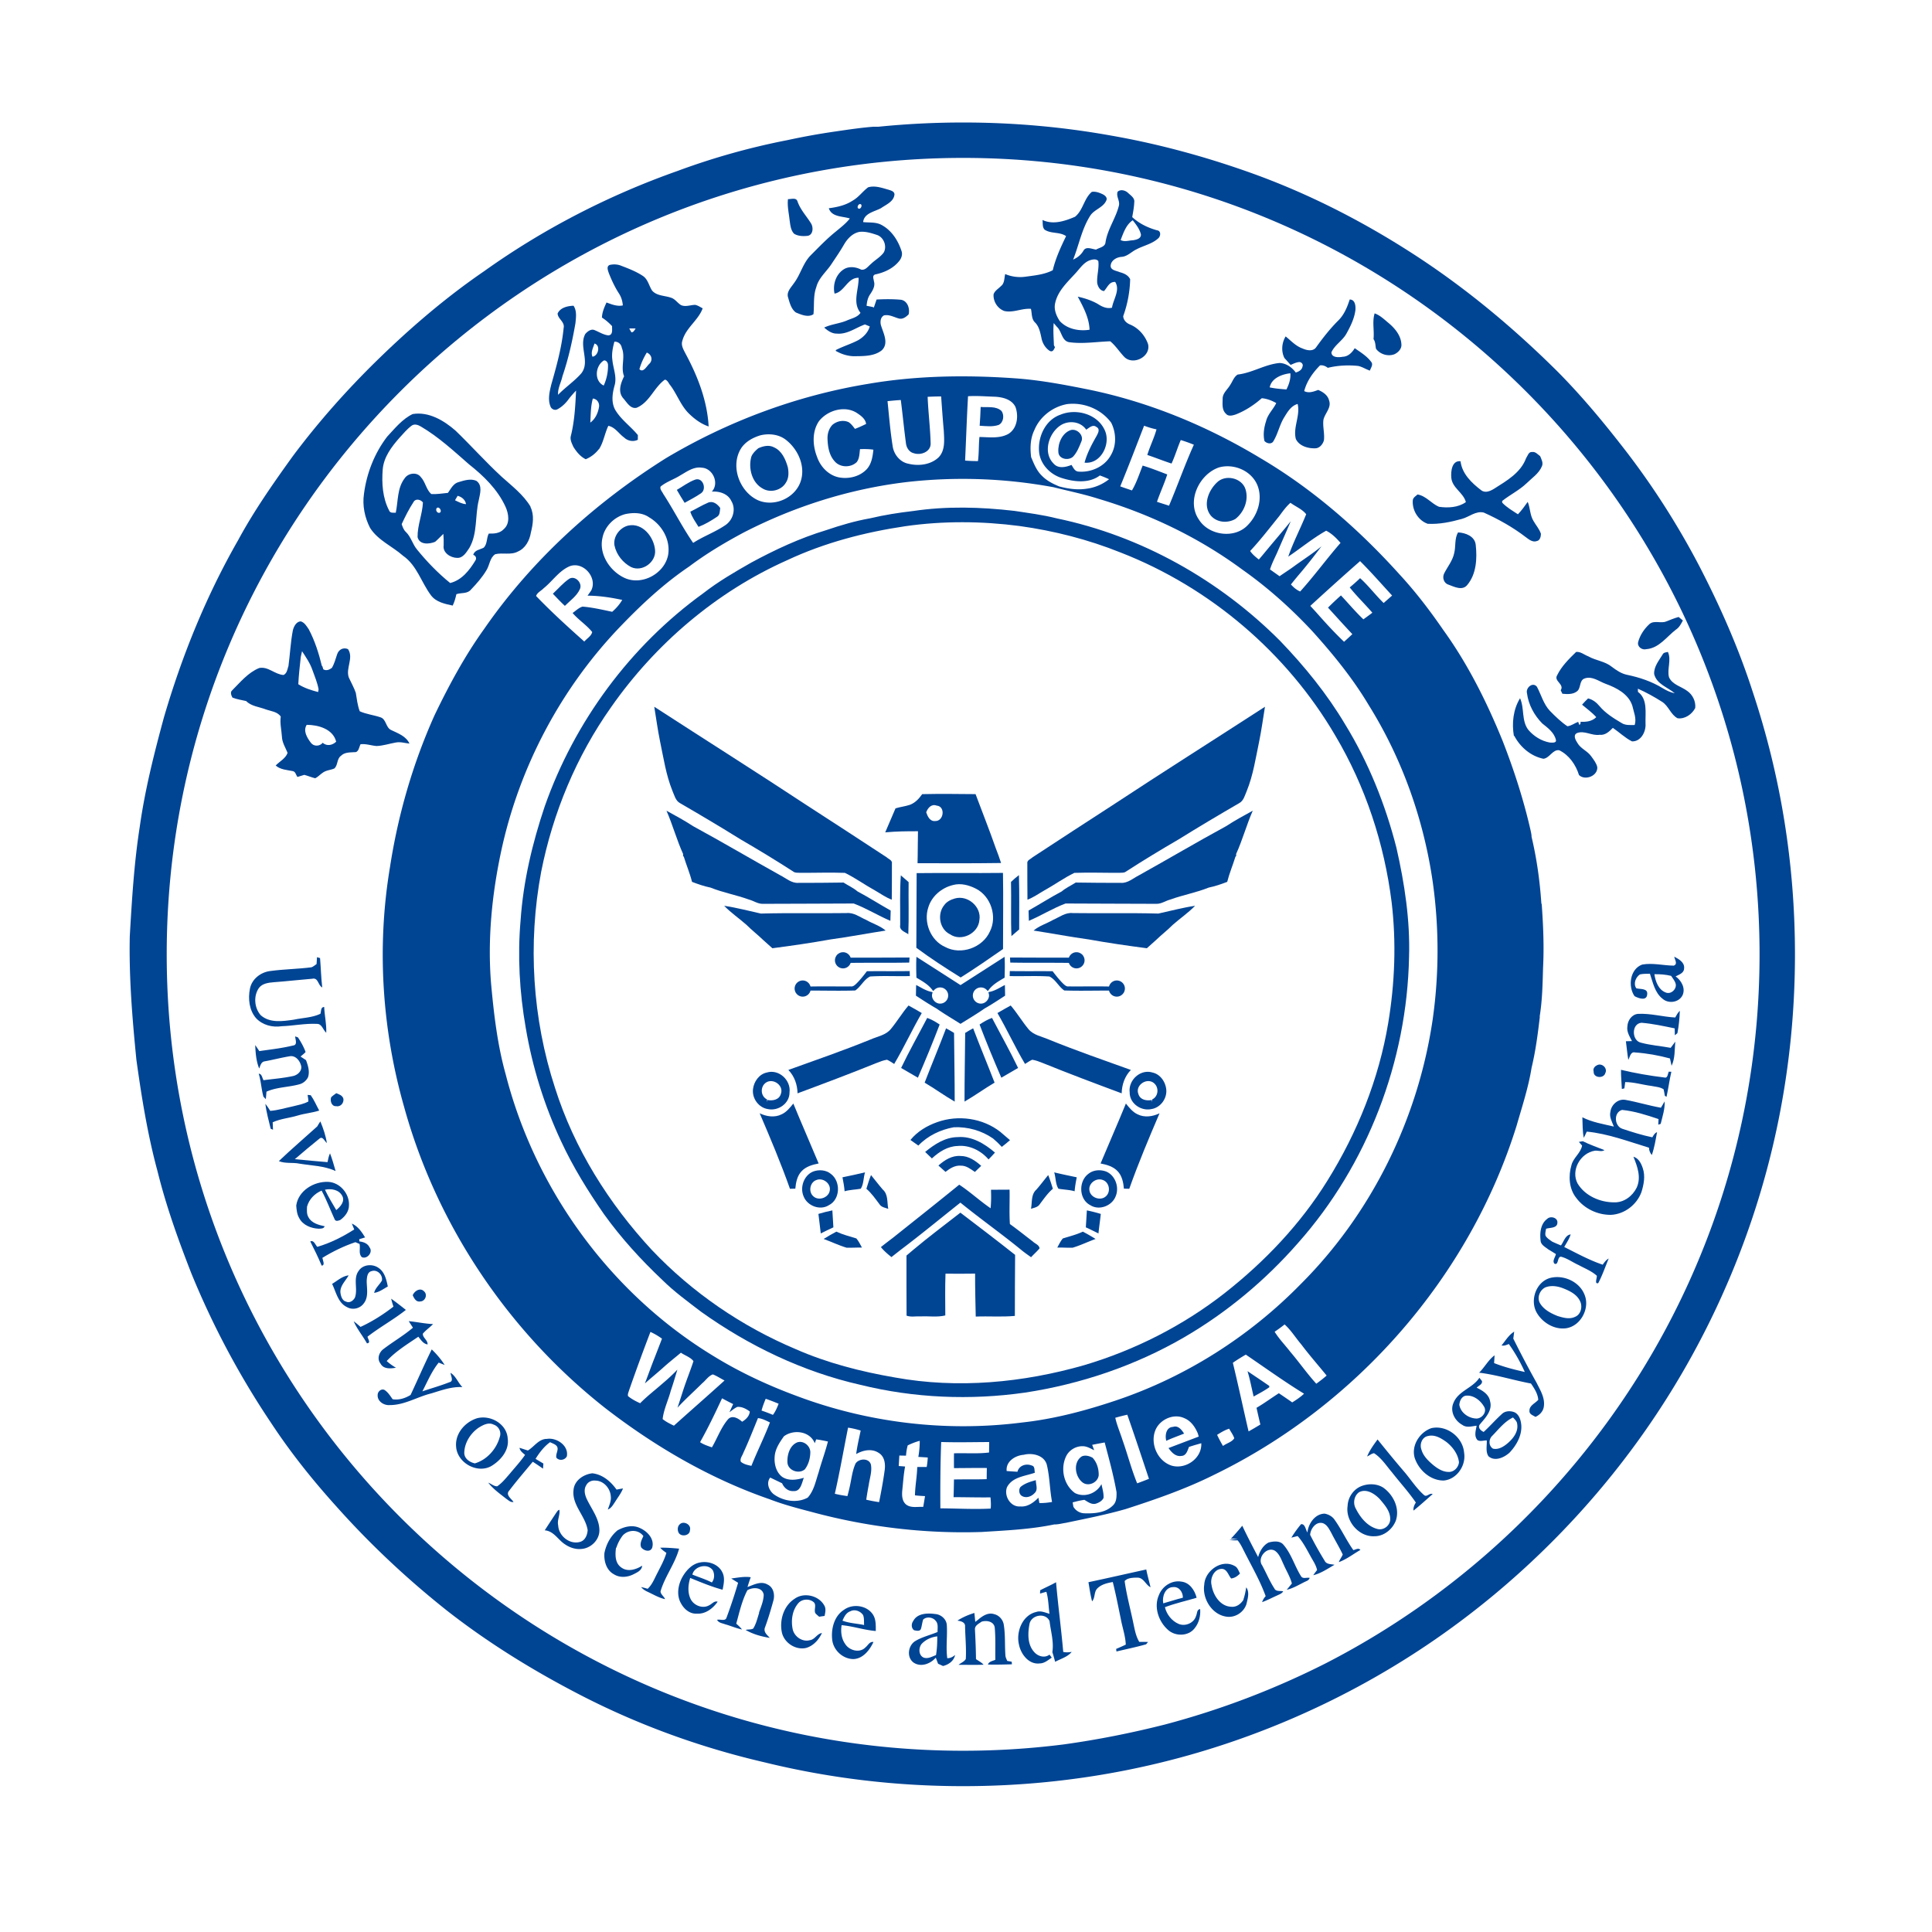 <svg xmlns="http://www.w3.org/2000/svg" width="1000" height="1000"><style>.ustc{fill:#004494}</style><svg xmlns="http://www.w3.org/2000/svg" xmlns:xlink="http://www.w3.org/1999/xlink" width="1000" height="1000" style="display:inline"><svg xmlns="http://www.w3.org/2000/svg" xmlns:xlink="http://www.w3.org/1999/xlink" width="1200" height="1162" transform="translate(0 15.833)scale(.833)"><svg xmlns="http://www.w3.org/2000/svg" xmlns:xlink="http://www.w3.org/1999/xlink" xml:space="preserve" id="Layer_1" x="0" y="0" viewBox="0 0 1200 1162"><path d="M165.57 659.32c6.46-2.88 13.7-2.72 20.43-4.58 2.32-.58 4.32-2.25 5.39-4.38 1.19-3.55 0-7.28-1.25-10.63-1.14-.75-2.27-1.5-3.4-2.24 1.07-.91 2.2-1.77 3.15-2.8-1.16-3.22-2.87-6.25-4.76-9.09-.43-.16-1.28-.46-1.71-.62.05 2.03 1.69 5.39-1.44 5.68-6.85 1.68-13.89 2.45-20.86 3.45-.83-1.26-1.67-2.5-2.54-3.73.22 4.88.59 10.01 2.48 14.55.7-1.72 1.16-4.12 3.37-4.45 5.22-.95 10.37-2.3 15.6-3.17 3.81-.63 6.52 3.04 7.17 6.37.32 3.04-2.46 5.39-5.21 5.95-6.01 1.3-12.16 1.76-18.24 2.57-.9-1.39-.92-3.93-2.98-4.05 1.43 4.66 1.62 9.59 2.92 14.28.37.38 1.12 1.16 1.49 1.55.15-1.56.28-3.11.39-4.66M494.51 175.15c3.3 1.37 7.7 3.28 10.95 1.08.59-5.6-.25-11.41 1.77-16.83 1.43-5.68 6.17-9.46 9.3-14.16 2.67-4.02 5.42-7.98 7.83-12.16 2.12-3.69 5.33-7.19 9.69-8.01 3.72-.42 7.38.76 10.88 1.91 4.2 1.41 6.36 6.99 4.22 10.86-2.1 2.93-5.39 4.64-7.93 7.14-1.85 1.48-3.42 4.08-6.15 3.54-3.19-1.64-7.2-2.2-10.43-.39-5.17 3.03-7.34 9.61-6.07 15.3 6.2-1.09 7.98-9.93 14.93-9.83.2 7.25-4 15.36 1.18 21.77-1.84 2.79-5.48 3.45-8.36 4.73-4.59 1.98-9.7 2.27-14.2 4.44 2.22 1.92 4.78 3.82 7.88 3.74 6.43.61 11.7-3.66 17.48-5.7.97.43 1.96.84 2.96 1.23-1.03 3.72-3.77 6.5-6.99 8.45-4.51 2.43-9.46 3.85-13.99 6.2-.05.13-.15.39-.21.53 3.86 2.23 8.27 3.55 12.76 3.33 5.4-.06 11.5-.13 15.91-3.67 4.61-4.4.84-10.81-.6-15.81-.44-2.16-.19-4.65 1.92-5.86 3.4-.77 6.43 1.24 9.62 2 2.29.39 4.22-1.14 5.74-2.66.86-3.58-.65-8.31-4.67-9.05-5.07-.49-10.18-.42-15.26-.16-.55 1.66-1.11 3.32-1.7 4.97l-.74-.33c-.94-.19-2.83-.56-3.77-.75.24-2.35.65-4.68 1.94-6.72 1.65-2.47 3.6-5.37 2.63-8.49-.16-1.5-1.24-3.57.8-4.27 5.57-1.15 11.1-3.67 14.76-8.17 1.52-1.75 2.41-4.28 1.53-6.54-2.11-6.42-6.09-12.6-12.14-15.92-3.52-2.05-7.75-1.46-11.64-1.89.52-5.56 7.09-6.47 11.1-8.67 3.19-2.24 7.91-4.05 8.35-8.48 0-2.01-2.3-2.51-3.81-3-4.05-1.14-8.37-2.71-12.57-1.46-3.39 2.53-5.85 6.17-9.6 8.26-4.42 2.93-9.65 4.06-14.83 4.75 1.9 5.59 8.48 4.85 13.08 6.36-2.5 3.21-5.78 5.66-8.88 8.25-5.49 4.42-10.37 9.55-15.35 14.53-4.95 4.94-6.4 12.09-10.6 17.55-1.73 2.58-4.58 5.22-3.57 8.64 1 3.33 1.91 7.25 4.85 9.42m39.81-67.36c1.75.01.93 2.8-.41 2.89-1.8-.05-.91-2.74.41-2.89M624.01 174.23c5.6 1.3 10.97-1.82 16.58-1.32.71 2.94.21 6.4 2.69 8.6 2.45 2.56 3.08 6.08 3.83 9.41.55 3.18 2.35 6.23 5.05 8.04 1.95 1.08 2.69-.69 3.36-2.22l-.64-1.17c-.16-4.6-.56-9.21-.14-13.81l2 2.32c3.02 2.76 2.96 8.53 7.37 9.5 8.57 1.26 17.18-.25 25.77-.52 3.45 2.85 5.79 6.71 8.89 9.88 5.56 5.25 16.51-.44 14.58-8.17-1.87-5.34-5.94-9.96-11.21-12.15-2.24-.9-4.06-2.65-4.22-5.18a72.4 72.4 0 0 0 4.32-22.94c-1.19-2.55-3.88-3.69-6.43-4.37-2.11-.96-6.1-1.2-5.65-4.39.42-3.14 3.89-5 6.86-5.15 3.59-.3 6.04-3.22 9.15-4.67 4.42-2.33 9.61-3.32 13.41-6.73 1.68-1.28 2.01-4.81-.64-5.09-5.69-1.58-11.04-4.16-15.41-8.2.52-3.04 1.15-6.09 1.25-9.19.46-2.69-2.21-4.28-3.88-5.88-1.64-1.58-4.63-2.36-6.43-.71-1.09 2.88 1.51 5.68.79 8.62-1.95 7.94-7.13 14.73-8.34 22.89-.29 2.87-3.8 3.19-5.83 4.45-2.57-.26-6.29-2.27-7.91.76-1.48 2.5-3.72 4.31-6.37 5.45 3.61-9.01 5.32-18.84 10.55-27.15 2.57-4.1 8.32-5.13 10.14-9.78.64-1.7-.97-2.98-2.3-3.65-2.09-.99-4.45-1.88-6.78-1.49-4.88 4.08-5.43 11.51-10.44 15.47-6.3 2.7-13.62 5.14-20.22 1.98.33 1.99-.22 4.49 1.36 6.05 4.01 2.66 9.32 1.2 13.32 4-3.31 6.83-6.52 13.77-8.28 21.19-5.32 2.75-11.38 3.25-17.22 4.06-4.18.55-8.45-.05-12.34-1.67-.65 2.52-.31 5.69-2.6 7.44-1.57 1.66-3.89 2.86-4.62 5.14-.33 4.41 2.48 8.84 6.63 10.35m79.83-56.36c2.11 2.64 4.31 5.49 5.11 8.84.06 2.66-2.94 3.26-4.99 3.59-2.53.1-5.27 1.16-7.63-.15 1.71-4.41 3.4-9.57 7.51-12.28m-48.16 51.31c1.66-7.46 7.53-12.8 12.46-18.24 2.76-2.91 5.02-6.69 8.95-8.17 1.7-.55 4-1.13 5.37.43.59 4.57-1.02 9.08-.69 13.65.39 2.21 1.73 4.76 4.22 5 2.17-2.24 3.12-5.86 6.96-5.66 3.21 5.1-1.19 10.79-1.99 16-3.25.81-6.22-.62-8.86-2.34-3.86-2.2-8.11-3.56-12.42-4.52 3.43 6.42 7.07 13.1 7.33 20.56-6.55 1.01-13.92-.37-18.54-5.44-2.15-3.3-3.8-7.28-2.79-11.27M493.43 126.23c2.53 1.56 5.71 1.61 8.58 1.28 3.32-.75 3.46-5.32 1.92-7.73-2.82-4.55-6.64-8.51-8.4-13.67-.83-2.57-3.95-1.28-5.9-1.39-.52 4.36.54 8.66.99 12.98.45 2.92.62 6.29 2.81 8.53M346.39 235.29c2.91-1.54 5.3-3.93 7.2-6.6 1.35-1.75 2.84-3.39 4.36-5.01-.44 9.4-.94 18.89-3.21 28.06-.7 2.46.61 4.8 1.58 6.98 1.96 3.08 4.28 5.98 7.63 7.62 3.24-1.31 6.03-3.51 8.17-6.26l.11.01c2.83-4.45 3.51-9.79 5.77-14.5 4.24.84 6.49 4.88 9.8 7.25 2.24 2.17 5.71 2.83 8.52 1.41.01-.97.02-1.94.04-2.9-4.49-5.48-10.56-9.62-14.16-15.82-2.49-4.66-1.68-10.09-.34-14.95 1.6-5.34-.86-10.62-1.35-15.93-.55-3.83.26-7.66 1.25-11.35 2.4-.12 4.25 1.53 4.61 3.85 2.4 5.72-.86 11.91 1.42 17.66-2.04 4.21-4.04 9.56-.55 13.64 2.21 2.43 4.49 6.85 8.37 5.9 8.03-3.34 10.73-12.61 17.53-17.46 1.72.3 2.27 2.27 3.32 3.44 4.34 5.74 6.61 12.94 11.94 17.95 3.42 3.28 7.38 6.19 11.93 7.69-.89-16.02-6.82-31.23-14.35-45.22-1.25-2.47-3-5.21-1.96-8.08 2.07-7.93 9.85-12.56 12.6-20.08-1.49-.8-2.93-1.79-4.61-2.16-2.94.01-6.02 1.44-8.86.14-2.22-1.34-3.65-3.82-6.21-4.59-3.9-1.38-8.77-1.04-11.72-4.39-2-2.99-2.57-7.04-5.76-9.14-4.09-2.71-8.71-4.51-13.28-6.25-2.31-.99-4.88-1.15-7.31-.58-2.17.83-1.13 3.39-.6 4.99 1.75 4.42 3.75 8.77 6.35 12.76 1.44 2.22 2.2 4.78 2.38 7.4-3.55.77-6.87-.65-10.14-1.81-1.36 2.99-2.72 6.04-2.83 9.37 2.34 1.47 4.42 3.31 6.31 5.32-.11 2.05.68 5.52-2.32 5.73-3.02-.32-5.6-2.04-8.35-3.16-2.23-1.14-4.59.65-5.98 2.29-4.2 7.68 3.19 17.15-2.45 24.43-4.32 4.96-9.9 8.63-14.45 13.36-.34-3.91 1.88-7.67 2.69-11.49 3.66-10.73 6.15-21.8 8.08-32.97.36-3.61.97-7.66-1.17-10.87-3.7.14-8.18 1.11-9.9 4.8.06 3.31 4.59 5.24 3.75 8.98-1.15 11.95-4.37 23.57-7.66 35.08-1.08 4.46-2.32 9.37-.49 13.81.61 1.63 2.75 2.57 4.3 1.65m55.51-35.21c3.04 1.16 3.96 4.78 1.49 7.06-1.63 1.49-3.69 5.7-6.07 3.27 1-3.64 2.62-7.11 4.58-10.33m-6.9-14.97c-.75.93-1.21 2.37-2.63 2.37q-.735-1.17-1.35-2.4c1.32-.02 2.65-.01 3.98.03m-19.7 19.84c1.48-.08 2.41 1.32 2.5 2.66.11 4.45-.81 8.91-2.67 12.95-6.17-2.9-5.26-12.42.17-15.61m-5.9-10.5c3.97 1.12 2.35 7.74-1.24 8.19-1.24-2.76.43-5.57 1.24-8.19m-1.03 34.2c2.56.18 4.15 2.6 3.87 5.05-.59 3.76-2.25 7.61-5.44 9.88.29-4.99.22-10.08 1.57-14.93M853.45 191.72c1.31 1.76 1.1 3.96 1.56 5.99 2.54 3.49 7.52 4.96 11.54 3.35 2.35-1.15 4.56-3.43 4.22-6.25-.29-5.27-3.9-9.66-7.76-12.94-2.78-2.27-5.4-4.95-8.86-6.15-1.6 5.2-.12 10.67-.7 16M767.84 238.53c5.96-2.32 11.38-5.9 16.19-10.1 3.2.28 6.21 1.44 8.99 3.02-1.86 3.9-5.27 6.92-6.32 11.23-1.28 3.92-1.93 8.23-1.02 12.3 1.32 1.6 4.42 2.3 5.58.14 2.81-4.61 3.8-10.07 6.62-14.68 2.09-3.4 4.28-7.28 8.43-8.44 1.78 7.24-2.98 14.52-1.11 21.78 2.08 4.35 7.48 5.91 11.97 5.78 2.75.02 4.74-2.48 5.46-4.9.56-4.27-.84-8.55-.29-12.82.89-4.07 5.12-7.53 3.51-11.98-.79-3.34-3.81-5.32-6.76-6.57-2.82 1.02-5.82 2.22-8.7.72 1.59-6.16 5.4-11.51 9.83-15.98 1.81-.25 3.41.42 4.83 1.52 6.16-1.5 12.58-1.81 18.88-1.17 2.57.55 4.79 2.07 7.27 2.91.55-1.7 2.27-3.75.79-5.45-2.66-3.6-6.6-5.95-10.2-8.49-1.65 2.72-4.1 5.25-7.5 5.33-2.4.47-6.99.63-6.98-2.8 2.06-4.6 6.87-7.15 9.28-11.52 2.54-4.54 4.92-9.35 5.61-14.56.23-2.6-.09-6.68-3.54-6.7-1.55 4.8-3.5 9.57-7.19 13.15-5.04 5.04-9.44 10.65-13.59 16.43-1.92 2.93-5.92 2.04-8.61.82-4.14-1.46-7.08-4.79-10.41-7.46-2.44 3.98-2.87 9.22-.76 13.43 1.3 1.4 2.56 2.84 3.84 4.27 1.66-.68 3.3-1.55 5.13-1.76 1.39-.23 2.93 1.31 2.27 2.72-.3 2.14-2.34 3.23-4.2 3.77-2.34-3.23-6-5.79-10.07-5.92-9.08.85-16.98 6.15-26.01 7.18-2.34 1.42-3.17 4.27-4.65 6.44-1.59 2.81-4.69 5.04-4.7 8.53-.03 3.21-.57 7.03 2.1 9.42 1.47 1.81 4.14 1.03 6.03.41m33.94-25.59c.31 3.54-.87 6.95-2.44 10.06-3.49-.28-6.98-.55-10.4-1.29 1.14-5.77 7.64-8.2 12.84-8.77M413.87 265.65c-43.99 27.63-83.36 63.23-112.97 106.07-12.13 16.87-22.02 35.22-30.99 53.92-13.43 29.98-22.63 61.83-27.61 94.3-8.25 49.4-4.95 100.53 8.75 148.66 20.3 73.82 65.25 140.44 125.43 187.65 30.83 23.76 64.98 43.65 101.86 56.37 8.34 3.22 17.01 5.5 25.65 7.76 34.47 9.37 70.36 13.72 106.07 12.53 15.05-.95 30.24-1.61 45.05-4.69 2.37.06 4.72-.63 7.08-.97 12.54-2.64 25.11-5.07 37.43-8.63 18.7-6.04 37.33-12.51 54.95-21.32 88.39-42.98 158.59-122.91 187.83-216.96 3.41-11.86 7.32-23.7 9.27-35.89 2.51-10.4 3.89-21.04 5.13-31.65l-.11-.12c1.64-10.03 1.83-20.24 2.11-30.38.69-13.17.11-26.35-.83-39.49l-.22-.42c-.94-13.91-2.85-27.83-6.09-41.41.02-1.14-.25-2.26-.46-3.36-4.32-19.22-10.4-38.02-17.56-56.36-9.83-24.15-21.58-47.69-36.88-68.88-8.26-12.01-17.14-23.63-27.03-34.35-25.25-28.03-54.01-53.19-86.59-72.39-33.42-20.16-70.1-35.3-108.44-42.93-14.63-2.92-29.33-5.64-44.23-6.66-30.32-2.12-60.97-1.7-90.97 3.45-44.29 7.26-87.09 23.21-125.63 46.15m46.35-5.63c2.64-4.43 7.47-7.09 12.29-8.54 5.39-1.28 11.51-.64 15.95 2.91 7.55 5.94 12.27 16.55 8.96 25.99-3.64 10.3-16.56 15.82-26.55 11.4-11.25-5.25-17.1-20.78-10.65-31.76m-49.75 23.31c3.62-3.01 8.22-4.41 12.17-6.91 4.1-2.33 8.37-5.59 13.38-4.82 6.91.31 11.11 9.7 6.28 14.88 4.69-.37 10.01 1.28 12.13 5.84 3.08 5.08 1 11.98-3.89 15.1-6.26 4.24-13.49 6.81-19.84 10.92-6.77-9.82-12.12-20.54-18.64-30.54-.63-1.37-2.21-2.89-1.59-4.47m-36.14 31.94c1.36-7.1 7.2-12.94 14.11-14.8 4.98-1.08 10.64-1.06 14.96 2.01 7.94 4.64 13.31 14 11.76 23.29-2.18 11.66-16.39 19.39-27.26 14.24-8.97-4.25-15.82-14.64-13.57-24.74m-36.48 31.21c5.48-4.38 9.51-10.83 16.11-13.64 8.44-3.22 17.39 7.01 13.44 14.98-.73 1.13-1.53 2.21-2.31 3.3 5.38.01 10.73.64 16.02 1.55 1.84.34 3.68.71 5.53 1.08-1.63 2.82-3.81 5.27-6.25 7.4-6.1-1.29-12.21-2.72-18.42-3.23-2.38.71-4.17 2.59-6.18 3.96 3.67 4.34 8.64 7.4 12.18 11.83-.52 2.53-3.3 4-4.9 5.93-10.25-9.14-20.45-18.4-29.96-28.31.67-2.14 3.23-3.24 4.74-4.85m73.89 516.28c.68-6.04 3.49-11.68 5.04-17.55 1.49-4.36 2.8-8.77 4.12-13.17-2.93 3.12-6.11 6.01-9.39 8.77-4.58 4.04-9.47 7.74-13.74 12.11-2.66-1.19-5.25-2.57-7.51-4.4-.39-1.24.31-2.45.62-3.61 4.24-12.16 8.67-24.26 13.28-36.3 2.54 1.13 4.91 2.58 7.18 4.18-1.47 3.87-2.99 7.73-4.48 11.6-2.15 5.36-4.06 10.82-6.14 16.22 3.66-3.25 7.45-6.34 11.1-9.59 3.63-3.31 7.5-6.35 11.27-9.5 2.53 1.78 5.96 2.77 7.8 5.26-1.46 4.52-3.22 8.94-4.79 13.42-1.84 5.12-3.35 10.35-5.14 15.49 4.88-5.3 10.27-10.09 15.37-15.17 2.2-1.79 3.91-4.61 6.62-5.51 2.55.99 4.83 2.54 7.26 3.79-10.41 9.44-21.01 18.67-31.46 28.07-2.44-1.19-4.91-2.38-7.01-4.11m40.55.25c-4.34 5.1-6.55 11.6-9.92 17.33-2.54-.88-5.13-1.7-7.37-3.22 4.98-8.87 9.38-18.04 13.66-27.26 2.27 1.24 4.58 2.43 6.9 3.59-.78 1.67-1.54 3.37-2.3 5.06 1.56-1.17 3.07-2.44 4.83-3.29 2.84-.28 5.58 1.18 7.8 2.83-.14 2.78-2.46 5.04-4.77 6.37-2.28-2.11-6.3-4.42-8.83-1.41m8.07 26.31c-.79-1.94.97-3.85 1.56-5.64 3.28-7.06 6.11-14.32 9.06-21.52 2.67.26 5.05 1.57 7.44 2.7-3.47 9.14-7.9 17.88-11.51 26.96-2.3-.45-4.7-.98-6.55-2.5m12.83-31.85c.69-2.5 1.6-4.94 2.6-7.32 2.71.93 5.38 1.98 8.04 3.09-.98 2.4-1.96 4.85-3.57 6.92-2.32-1-4.69-1.87-7.07-2.69m35.41 38.64c-1.77 5.3-2.84 11.16-6.7 15.45-6.66 3.67-15.47 2.18-21.39-2.29-2.84-2.49-4.5-6.89-1.92-10.16 2.46 1.19 4.93 2.37 7.39 3.56 1.19 2.84 3.83 5.07 7.06 4.83 4.53.35 5.16-5.11 6.45-8.25-4.33 1.3-9.43 2.11-13.43-.55-3.88-2.93-5.12-8.22-4.69-12.86.38-4.68 3.11-8.64 5.72-12.37 6.05-4.51 16.21-3.21 19.18 4.3.22-.6.65-1.79.87-2.39 2.46.29 4.89.82 7.32 1.33-1.69 6.54-4.05 12.89-5.86 19.4m41.06-1.23c-.9 6.53-2.11 13.02-3.41 19.49-2.69-.37-5.35-.89-7.99-1.5.45-3.14.99-6.26 1.57-9.36.61-4.15 2.16-8.41 1.29-12.6-1.3-4.09-7.44-3.69-9.49-.54-1.86 4.03-2.4 8.51-3.29 12.82-.49 2.5-1.12 4.96-1.78 7.43-2.63-.37-5.26-.79-7.83-1.46 3.11-13.61 5.48-27.38 8.23-41.07 2.66.39 5.28 1 7.84 1.81-1.02 4.85-2.17 9.68-2.8 14.6 4.23-2.42 9.66-3.6 13.99-.73 3.81 2.27 4.28 7.13 3.67 11.11m26.16-2.35c-1.96-.01-3.93-.01-5.88.02-.13 5.89-1.31 11.7-1.41 17.6 2.07.26 4.15.37 6.25.47-.36 2.23-.72 4.47-1.11 6.7-3.57-.21-7.71.9-10.74-1.54-2.55-2.22-2.58-5.89-2.26-8.99.52-4.86.81-9.75 1.73-14.55-1.32-.11-2.64-.21-3.96-.31.13-2.18.26-4.35.38-6.51 1.38.02 2.76.05 4.15.08.15-2.17.47-4.31 1.06-6.4 2.41-1.15 4.88-2.17 7.47-2.83 0 3.34-.3 6.7-.87 10 1.95.11 3.9.22 5.85.37-.08 1.96-.31 3.93-.66 5.89m39.76 25.85c-10.37.55-20.85-.1-31.27-.15-.08-13.74-.01-27.49.51-41.22 9.94.32 19.89.05 29.84.03-.03 2.16-.06 4.32-.08 6.49-7.23.91-14.54.25-21.8.51-.03 3.05-.04 6.12 0 9.19 6.81 0 13.61-.17 20.42-.06-.06 2.3-.08 4.61-.1 6.92-6.78.25-13.56.05-20.33.2-.05 3.66-.13 7.33-.25 11 7.65-.01 15.3.23 22.95.12.19 2.3.39 4.64.11 6.97m30.26-3.44c-.15-.83-.45-2.49-.6-3.31-2.97 3-6.77 5.83-11.24 5.42-6.06.52-10.29-6.49-8.31-11.89 3.31-6.5 11.25-6.89 17.36-9.07-.43-1.57.13-3.98-1.91-4.45-3.52-1.46-7.93-.09-8.93 3.86-2.23-.14-4.46-.28-6.69-.46-.67-5.96 5.36-9.7 10.61-10.09 5.3-1.37 12.7.24 14.33 6.18 1.83 7.58 1.8 15.47 3.26 23.14-2.61.45-5.24.73-7.88.67m45.75 1.43c-4.51 4.59-11.46 5.14-17.53 4.95-2.94 0-5.64-1.57-7.1-4.11l-.44-2.67c1.22-.34 2.46-.66 3.7-.95 1.18-.25 2.36-.46 3.56-.65 2.13 1.22 4.42 3.09 7.06 2.41 1.93-.59 3.97-1.7 4.87-3.59.18-2.93-.72-5.76-1.3-8.58-3.07 5.84-10.44 8.53-16.44 5.56-6.96-5-9.18-15.01-5.61-22.67 1.83-4.01 6.19-6.62 10.58-6.45 2.52.07 4.72 1.43 6.94 2.5-.42-1.13-.82-2.25-1.22-3.36 2.58-.52 5.17-1 7.76-1.47 2.69 10.23 5.53 20.45 7.36 30.88.06 2.83.04 6.09-2.19 8.2m15.01-13.68c-3.58-8.74-5.93-17.95-9.09-26.85-1.47-4.64-3.44-9.13-4.51-13.89 2.46-.72 4.95-1.34 7.47-1.9 4.65 13.22 9.01 26.53 13.46 39.83-2.42.99-4.88 1.91-7.33 2.81m21.45-10.99c-8.73-2.78-13.51-13.55-10.15-21.97 2.7-6.72 11.37-10.69 18.06-7.51 4.11 1.69 6.76 5.61 8.38 9.59.13.46.39 1.38.51 1.83-6.25 2.39-12.52 4.74-18.78 7.13 1.84 2.6 4.44 5.49 8 4.88 3-.06 3.84-3.32 4.71-5.58 1.48-.49 2.98-.96 4.49-1.4.8-.22 2.38-.67 3.17-.9.51 9.37-9.69 16.44-18.39 13.93m31.87-12.23c-1.31-2.26-2.56-4.55-3.65-6.91 2.38-1.5 4.79-2.99 7.5-3.82 1.04 1.98 2.47 3.79 3.17 5.94-1.47 2.4-4.8 3.1-7.02 4.79m43.03-27.07c-2.75-1.94-5.52-3.82-8.3-5.7-4.66 2.97-9.11 6.27-13.89 9.06.79 3.46 1.54 6.93 2.4 10.38-2.42 1.47-4.85 2.92-7.33 4.29-3.31-14.2-6.33-28.47-9.77-42.64 2.59-1.84 5.31-3.48 8.04-5.08 12.02 8.16 23.8 16.68 36.2 24.28-2.21 2.11-4.76 3.8-7.35 5.41m14.95-11.61c-5.73-6.3-10.61-13.33-16.14-19.82-3.23-4.17-6.95-7.98-9.74-12.47 2.13-1.43 4.2-2.94 6.2-4.54 4.04 3.6 6.83 8.29 10.33 12.37 5.01 6.66 10.52 12.93 15.79 19.39-2.05 1.81-4.22 3.48-6.44 5.07m47.12-489.74c-1.76 1.54-3.51 3.09-5.26 4.63-5.1-4.94-9.35-10.69-14.63-15.44-2.07 2.01-4.24 3.91-6.45 5.76 4.4 5.5 9.48 10.38 14.06 15.71-1.82 1.43-3.71 2.75-5.56 4.12-4.94-4.68-9.29-9.92-13.95-14.85-2.76 2.43-5.43 4.97-8.04 7.57 5.02 5.51 10.01 11.05 15.12 16.48-1.7 1.61-3.42 3.19-5.15 4.74-5.62-5.35-10.89-11.06-16.03-16.87-1.62-1.84-3.29-3.64-4.94-5.43 10.21-9.38 20.51-18.67 30.93-27.81 6.91 6.86 13.29 14.23 19.9 21.39m-70.16-49.33c2.15-2.91 4.26-5.9 7-8.31 3.2 2.39 7.29 3.93 9.77 7.11-3.54 8.84-8.04 17.31-11.14 26.35 7.89-5.31 15.26-11.45 23.56-16.11 3.49 1.74 6.38 4.64 8.92 7.58-8.6 9.86-16.3 20.48-25.08 30.19-2.27-.95-4.11-2.58-5.74-4.37 2.07-2.61 4.18-5.18 6.35-7.7 4.37-5.21 8.54-10.58 12.64-16-5.24 4.33-10.96 8.02-16.48 11.98-3.09 2.34-6.4 4.37-9.56 6.61-1.99-1.42-3.98-2.82-5.95-4.23 1.15-3.68 2.93-7.1 4.51-10.6 2.75-6.46 5.66-12.85 8.37-19.33-4.67 5.83-9.57 11.48-14.33 17.23-1.83 2.18-3.6 4.41-5.49 6.53-2-1.55-3.97-3.18-5.4-5.28 6.43-6.86 12.14-14.35 18.05-21.65m-37.43-30.28c9.25-2.6 20.14 2 23.88 11.03 3.45 8.48.3 18.42-5.93 24.76-8.13 8.77-24.29 6.56-30.46-3.46-7.78-11.39.23-28.12 12.51-32.33m-46.51-25.92c2.51.95 5.08 1.74 7.71 2.27-1.5 5.44-4.08 10.5-5.72 15.9 5.05 1.68 9.99 3.7 15.06 5.33 2.22-4.75 3.66-9.8 5.73-14.6 2.76.84 5.47 1.82 8.14 2.91-5.62 12.44-10.1 25.34-15.44 37.89-2.5-.82-5-1.58-7.48-2.41 1.94-5.74 4.56-11.23 6.38-17.01-5.06-1.92-10.08-3.95-15.27-5.5-2.1 5.19-3.78 10.59-6.66 15.43-2.44-.82-4.87-1.63-7.28-2.51 5.15-12.49 9.95-25.11 14.83-37.7m-68.19 2.73c3.46-8.41 11.38-14.5 20.28-16.15 10.39-1.29 21.26 3.08 27.48 11.58 3.14 6.28 3.38 14.16-.3 20.27-3.88 7.05-12.37 10.8-20.2 10.07-2.24-.23-3.09-2.52-4.18-4.13-3.59 1.39-8.2 2.51-11.12-.83-6.74-6.76-3.16-18.59 4.03-23.58 5.08-3.49 12.63-2.77 16.23 2.5 1.93-1.2 4.14-3.52 6.42-1.62 2.44 1.28.83 3.99-.09 5.72-2.97 5.21-5.8 10.56-7.37 16.38 10.14 1.16 16.53-11.7 12.56-20.14-4.49-10.07-17.73-13.71-27.51-9.66-9.66 3.32-14.51 14.49-13.17 24.13 1.19 7.29 7.09 13.13 14.03 15.25 7.6 2.41 16.83 3.49 23.61-1.61 1.93.68 3.84 1.46 5.71 2.34-4.06 3.21-8.9 5.27-14.04 5.91-5.68.87-11.43.02-16.94-1.43-3.94-1.63-7.84-3.61-10.83-6.72-3.25-3.14-4.9-7.44-6.62-11.51-.68-5.65-.54-11.56 2.02-16.77m-41.22-21.05c5.46-.37 10.95.13 16.42.29 4.88.2 10.72 1.55 13.05 6.37 2.06 5.65 1.16 13.24-4.3 16.69-5.48 3.11-12.06 2.06-18.07 1.97-.53 4.99-.25 10.02-.93 14.99-2.67-.01-5.33-.08-7.99-.34.63-13.32 1.06-26.66 1.82-39.97m53.2 56.55c9.28 2.35 18.68 4.24 27.8 7.16 31.99 9.51 62.52 24.14 89.4 43.98 15.86 11.17 30.34 24.16 43.56 38.33 12.94 14.35 25.22 29.42 35.11 46.06 20.65 33.12 33.96 70.66 39.61 109.23 4.06 28.46 4.08 57.51.03 85.98-9.04 61.6-37.88 120.39-82.02 164.43-31.92 32.61-71.5 57.74-114.79 72.27-18.98 6.37-38.48 11.56-58.43 13.71-47.21 6.01-95.87.15-140.38-16.67-17.83-6.61-35.16-14.71-51.36-24.7-63.51-38.57-110.5-102.89-128.96-174.77-5.22-18.59-7.43-37.84-9.17-57.01-2.18-27.36.57-54.89 6.27-81.67 11.29-52.72 37.53-102.17 75.11-140.86 12.8-13.28 26.44-25.88 41.76-36.23 10.65-8.02 22.12-14.84 33.86-21.12 31.4-16.16 65.58-27.03 100.67-31.27a309.4 309.4 0 0 1 91.93 3.15m-94.98-54.2c1.14 8.89 1.99 17.82 3.18 26.71.26 2.84 2.02 5.71 4.96 6.36 4.19 1.42 10.32-.78 10.4-5.84-.21-9.76-1.49-19.47-1.86-29.22 2.79-.14 5.59-.24 8.39-.23.5 7.15 1.01 14.3 1.65 21.44.26 5.5.97 11.91-3.11 16.29-4.88 4.74-12.46 5.65-18.85 4.09-5.21-.98-9.09-5.76-9.81-10.9-1.49-9.27-2.24-18.66-3.2-28 2.75-.27 5.49-.55 8.25-.7m-21.06 42.87c-4.16 4.54-10.82 6.25-16.78 5.3-6.7-1.05-12-6.49-14.16-12.73-2.81-7.08-3.28-15.83 1.18-22.34 5.41-6.87 16.44-10.01 23.96-4.77 2.37 1.59 4.87 3.5 5.31 6.53-2.27 1.11-4.56 2.18-6.93 3.07-1.17-1.51-2.31-3.11-3.92-4.17-3.34-1.53-7.35-.67-10.08 1.66-2.22 2.32-3.19 5.61-3.05 8.78.16 4.83 1.01 10.05 4.35 13.78 3.34 4.08 10.09 4.19 13.8.59 1.75-2.27 1.67-5.34 2.03-8.05 2.77-.08 5.56-.09 8.32.34-.44 4.21-1.11 8.72-4.03 12.01" class="ustc"/><path d="M620.54 245.03c3.03-1.48 3.65-6.06 1.77-8.66-3.49-3.25-8.64-2.1-12.96-2.5-.12 3.89-.34 7.78-.62 11.66 3.92.21 8 .82 11.81-.5M250.46 326.34c8.59 5.93 11.33 16.56 17.35 24.58 3.17 4.22 8.63 5.31 13.48 6.36 1.1-2.24 1.75-4.66 2.29-7.09 3.02-1.03 6.87-.09 9.09-2.88 3.56-3.73 7.04-7.65 9.66-12.12 1.96-3.18 2.02-7.62 5.38-9.83 4.63-1.14 9.74.71 14.11-1.67 4.69-2 7.28-6.97 8.05-11.78 1.3-5.18 2.2-10.97-.27-15.96l.05-.16c-4.48-7.47-11.56-12.82-17.94-18.57-9.92-9.16-18.93-19.26-28.64-28.63-7.23-6.32-16.69-11.97-26.65-10.32-6.47 3.1-11.07 8.93-15.87 14.06-7.86 10.27-12.74 22.75-14.39 35.55-1.08 7.21.48 14.72 3.81 21.16 4.93 7.75 13.81 11.35 20.49 17.3m-12.66-53.59c.63-7.73 5.49-14.14 10.44-19.75 2.4-2.6 4.66-5.38 7.52-7.5 1.74-1.34 4.1-.49 5.78.53 10.96 6.43 20.33 15.12 29.85 23.44 9.1 7.18 17.75 15.6 22.67 26.28 2.02 4.4 3.05 10.51-1.07 14.06-2.38 2.6-5.98 2.83-9.28 2.73-1.51 2.76-.79 6.52-3.19 8.78-2.37 1.26-5.61 1.4-6.46 4.43 1.55.52 2.28 2.11 1.32 3.53-3.67 6.05-8.43 12.19-15.66 13.98-7.55-6.13-14.39-13.17-20.52-20.72-2.86-3.33-3.77-7.91-6.97-10.98-1.43-1.29-2.05-3.12-2.64-4.89 2.19-4.77 4.58-9.48 7.46-13.89 1.29-2.2 4.46-1.36 5.75.42-.34 7.3-3.45 14.23-3.33 21.55 1.18 4.9 7.23 4.42 10.91 2.9 1.79-1.54 3.38-3.3 5.11-4.92.2 2.35.25 4.72.19 7.08-.74 4.59 4.22 7.77 8.32 7.83 3.77.22 5.85-3.58 7.69-6.27 5.13-8.98 3.4-19.82 5.79-29.56.79-3.99 2.53-9.29-1.54-12.08-3.51-1.5-7.45-.23-10.92.81-3.33.8-4.85 4.18-6.69 6.71-3.46.3-6.92.98-10.4.7-3.16-2.83-3.58-7.55-6.52-10.6-2.42-3.22-7.84-2.39-9.93.8-4.75 6.12-4.04 14.23-5.56 21.43-1.52-.03-3.57.4-4.18-1.47-4.02-7.73-4.6-16.81-3.94-25.36m33.55 23.97c1.6-1.53 3.82 2.41 1.63 2.94-1.5.19-2.49-1.78-1.63-2.94m11.37-4.88c.51-.94 1.06-1.87 1.64-2.77 2.53.66 4.79 2.46 5.22 5.18-2.49-.14-4.67-1.35-6.86-2.41M665.43 248.19c-5.39 1.75-8.16 8.25-7.81 13.57.06 4.55 6.38 5.71 9.23 2.91 2.36-2.58 3.7-5.91 4.98-9.12 1.97-3.87-2.46-8.34-6.4-7.36M474.07 284.66c4.68 2.72 11.32 1.03 14.15-3.58 2-2.87 1.94-6.61 1.28-9.89-1.41-4.82-3.68-10.09-8.57-12.24-3.11-1.69-6.74-.78-9.77.58-1.72 1.47-3.45 3.05-4.3 5.2-2 7.14.29 16.28 7.21 19.93M887.09 306.45c7.21.42 14.44-1.12 21.36-3.05 4.48-1.24 8.66-5.14 13.54-3.91 9.16 4.13 17.99 9.06 25.99 15.19 2 1.48 4.32 3.5 7.02 2.49 1.89-.35 2.47-2.8 2.49-4.46-.94-2.96-3.1-5.3-4.6-7.96-2.26-3.61-2.02-8.06-3.62-11.91-1.89 2.68-3.82 5.34-6.07 7.72-3.37-2.24-6.99-4.26-9.78-7.24l-.04-1.02c4.87-3.9 10.62-6.65 15.17-11 3.37-3.32 7.64-6.05 9.54-10.57.97-2.15-.29-4.31-1.08-6.28-1.5-1.09-2.92-2.92-4.99-2.6-2.28-.22-2.74 2.41-3.76 3.85-3.29 8.97-11.97 13.99-19.62 18.82-2.43 1.53-5.72 3.12-8.32 1.05-5.91-4.52-11.84-10.18-12.79-17.98-5.43-.58-6.08 6.35-5.74 10.26.57 6.38 7.55 9.24 9.06 15.13-4.77 3.4-11.13 3.72-16.73 2.91-4.76-2.03-7.97-6.76-13.3-7.65-1.11 1-2.64 1.82-2.94 3.42-.59 6.24 3.27 12.66 9.21 14.79M435.62 287.47c3.68-2.55 1.18-9.98-3.58-8.48-4.14 1.48-7.69 4.21-11.48 6.4 1.57 2.71 3.14 5.41 4.85 8.04 3.44-1.92 6.98-3.71 10.21-5.96M434.03 308.36c4.08-1.53 7.84-3.81 11.45-6.21 1.98-1.12 1.76-3.6 2.03-5.54-1.69-2.34-4.39-4.54-7.45-3.32-3.83 1.62-7.38 3.83-11.12 5.65 1.04 3.47 3.25 6.36 5.09 9.42M767.57 303.5c5.48-4.21 8.5-11.87 6.32-18.58-2.27-7.1-12.67-9.34-17.82-4.05-5.27 5.03-8.82 14.09-3.76 20.45 3.77 4.4 10.35 4.94 15.26 2.18M513.41 310.4c-16.25 4.91-31.71 12.1-46.61 20.17-10.26 5.83-20.5 11.79-29.83 19.06-45.3 32.74-79.99 79.74-98.5 132.43-7.68 22.85-13.33 46.53-14.98 70.64-1.97 22.33-.67 44.9 3.19 66.97 4.12 24.37 11.52 48.21 22.02 70.59 7.39 15.89 16.63 30.84 26.61 45.2 10.62 14.8 22.94 28.29 36.16 40.79 7.43 7.35 15.92 13.5 24.19 19.85 29.68 21.18 63.24 37.28 98.87 45.36 33.38 8.25 68.36 9.71 102.36 4.85 34.76-5.29 68.67-16.78 99.09-34.47 26.56-15.49 50.44-35.45 70.66-58.59 43.06-48.51 67.59-112.75 68.89-177.52.72-22.92-2.77-45.72-7.85-68-6.88-26.91-17.33-52.98-31.88-76.68-11.21-18.84-25.12-35.95-40.28-51.73-37.76-37.94-86.43-65.33-138.95-76.24-8.63-2.19-17.47-3.3-26.26-4.64-20.88-2.42-42.13-3.03-62.97.09-8.96 1.03-17.9 2.45-26.69 4.53-9.28 1.63-18.33 4.32-27.24 7.34m120-2.57c21.54 2.97 42.77 8.4 62.95 16.5 55.48 21.6 103.29 62.33 133.35 113.73 18.76 31.58 30.46 67.19 35.01 103.6 2.96 24.94 1.99 50.27-2.13 75.02-5.79 34.73-19.16 68.01-37.73 97.85-16.76 27.06-39.01 50.43-63.99 70.04-25.9 20.23-55.71 35.34-87.2 44.7-38.01 10.89-78.51 14.75-117.58 7.65-21.11-3.64-42.07-8.98-61.71-17.63-33.54-14.14-64.24-35.15-89.3-61.56-26.78-28.89-48.29-63.08-60.21-100.76-14.08-43.09-16.97-89.74-8.6-134.28 7.24-36.59 21.88-71.81 43.45-102.29 27.55-39.37 65.44-71.74 109.43-91.33 23.22-10.88 48.23-17.38 73.53-21.13 23.44-3.34 47.27-3.16 70.73-.11M392.1 333.33c6.92 3.34 15.76-3.07 14.93-10.64-.72-8.01-7.72-16.93-16.54-15.16-5.32 1.21-9.57 6.8-8.69 12.31 1.18 5.73 5.16 10.77 10.3 13.49M905.97 311.82c-2.28 3.95-1.3 8.65-2.39 12.91-.97 4.67-4.12 8.39-6.21 12.55-1.35 2.56-.23 6.15 2.67 6.99 3.58 1.34 8.64 3.94 11.64.23 5.7-6.75 6.21-16.43 5.3-24.84-.45-5.4-6.32-7.65-11.01-7.84M350.99 357.46c3.27-3.29 7.41-6.09 9.35-10.43 1.71-3.76-2.88-8.58-6.57-6.45-3.86 2.58-6.86 6.2-10.24 9.34 2.45 2.55 4.86 5.14 7.46 7.54M1022.96 384.36c7.96-.6 12.63-7.76 18.48-12.2 2.04-1.34 3.13-3.54 4.25-5.63-.89-.73-1.8-1.46-2.66-2.17-2.64.74-5.17 1.77-7.71 2.78-3.29 1.38-7.39-.85-10.34 1.56-3.3 3.02-5.96 6.93-7.1 11.29-.65 2.85 2.39 5.09 5.08 4.37M1048.5 410.4c-3.81-2.92-9.35-3.85-11.46-8.65-1.28-5.14 1.64-10.67-.65-15.66-1.26.28-2.77.29-3.35 1.67-2.24 3.7-5.47 7.51-5.2 12.07 1.54 6.3 8.43 8.19 12.84 11.96-2.74-.55-5.26-1.77-7.61-3.21-6.72-4.13-14.3-6.66-21.98-8.26-3.63-.72-6.7-2.84-9.59-5.02-4.22-3.43-9.89-3.82-14.54-6.46-2.48-.92-4.93-3.11-7.61-2.74-4.46 4.34-9.08 8.87-11.82 14.54-2.17 3.64 4.71 5.43 2.24 9.28.26.54.79 1.61 1.06 2.15 3.01.27 6.38.5 8.95-1.42 2.83-2.01 1.27-7 5.01-8.14 4.63-1.56 8.78 1.9 12.94 3.4 6.72 2.45 14.2 6.29 16.54 13.6.87 3.91 2.77 7.94 1.47 11.98-2.8.01-5.82.33-8.25-1.31-4.93-2.93-9.9-6-13.62-10.44-1.86-2.26-4.2-4.09-7.09-4.77-1.3 1.24-2.56 2.54-3.74 3.89 2.97 2.55 6.21 4.82 8.83 7.75-2.61 2.65-6.24 3.04-9.77 2.86.14.83-.09 1.51-.71 2.03-.19-.49-.58-1.48-.77-1.98-2.26.84-4.27 2.5-6.7 2.74-3.98-2.7-7.45-6.09-10.81-9.5-4.02-4.23-5.43-10.02-8.1-15.02-2.63-3.3-7.1.7-6.19 4 .92 7.14 4.48 13.68 9.49 18.78 3.43 2.72 7.42 5.68 8.47 10.14.59 2.22-2.52 1.75-3.78 1.73-5.24-.94-10.04-3.95-13.44-8.01-4.25-5.69-2.23-13.32-5.05-19.52-4.26 6.95-5.18 15.49-3.83 23.43l.24-.08c3.67 7.01 10.27 12.66 18.12 14.26 3.86-.42 5.8-5.98 9.84-5.29 6.11 2.98 10.28 9.05 12.26 15.4 3.67 3.62 11.68.66 11.37-4.88-.56-2.56-2.26-4.64-3.75-6.72-2.29-3.36-6.56-4.72-8.59-8.32-1.13-1.74-2.89-4.83-.33-6.14 4.68-1.85 9.32 1.82 14.13 1.05 3.43.43 6.01-2.05 8.21-4.3 4.01 2.72 7.53 6.2 11.88 8.39 5.55.22 8.77-6.04 8.42-10.97-.22-6.63 1.48-15.31-4.71-19.79l-.04-1.97c5.2 2.31 10.2 5.07 15 8.13 4.09 2.53 5.33 7.94 9.62 10.22 4.49.71 9.06-2.45 11.01-6.37.43-4.03-1.56-8.18-4.86-10.51M174.45 426.24c-.61 4.16.48 8.4.73 12.57.15 3.63 2.2 6.71 3.51 9.99-1.2 3.49-4.94 5.28-7.4 7.86 2.99 2.6 6.92 2.72 10.6 3.47 1.76.3 2 2.41 2.9 3.64 1.44-.41 2.87-.85 4.29-1.31 2.29.62 4.48 1.55 6.79 2.12 1.72-.81 2.97-2.34 4.55-3.36 2.11-1.68 4.94-1.68 7.33-2.72 2.31-2.06 1.46-6.06 4.13-7.88 2.18-2.23 5.39-2.07 8.26-2.26 2.79.29 2.89-3.1 3.89-4.93 3.39-.4 6.62.85 9.95 1.11 4.04-.14 7.91-1.46 11.88-2.16 2.87-.59 5.73.36 8.57.66-2.1-4.63-7.06-6.34-11.29-8.39-3.58-1.49-2.99-6.95-6.93-8.01-4.18-1.4-8.63-1.86-12.68-3.68-1.39-3.68-1.81-7.62-2.45-11.47-1.14-3.32-2.92-6.36-4.36-9.54-2.04-5.83 3.2-12.14-.49-17.62-2.94-1.26-5.78.25-6.75 3.23-.97 2.85-1.71 5.84-3.27 8.44-1.51 1.15-3.52 1.98-5.31.89-.17-.52-.5-1.58-.67-2.1l-.21.08c-1.92-7.89-4.36-15.66-8.17-22.86-1.33-1.9-2.61-4.27-5.02-4.93-2.73.15-4.28 3.2-4.86 5.57-1.43 7.42-1.75 15-2.77 22.48l-.11.04c-.5 1.93-.88 4.28-2.9 5.24-5.4-.31-9.58-5.46-15.14-4.33-6.93 2.83-11.69 8.79-16.85 13.92-1.3 1.13-.47 3.17.22 4.43 2.71 1.12 5.65 1.48 8.49 2.16 3.25 3.27 8.1 3.6 12.22 5.18 3.24 1.18 7.18 1.36 9.32 4.47m34.44 15.61c-2.35 2.25-5.78 2.97-8.38.69-1.82 2.27-5.54 2.41-7.31.02-2.34-3.06-5.05-7.45-2.62-11.19 7.19.03 16.34 2.57 18.31 10.48m-22-52.67c.23-1.2.51-2.38.79-3.55 2.4 3.71 4.98 7.38 6.42 11.6 1.42 3.97 3.1 7.88 3.86 12.06l-.28 1.71c-4.28-1.11-8.58-2.46-12.33-4.86.27-5.68.94-11.32 1.54-16.96" class="ustc"/><path d="M410.14 441.68c2.16 10.29 3.69 20.81 7.65 30.62 1.24 2.78 1.93 6.31 4.89 7.81 12.61 7.31 25.13 14.75 37.51 22.45 11.11 6.47 22.12 13.13 32.92 20.12 1.12.79 2.57.52 3.85.64 9.34.07 18.69-.29 28.02.04 6.49 3.14 12.36 7.45 18.69 10.92 3.45 1.97 6.69 4.35 10.45 5.74.11-7.46.05-14.92.08-22.37.42-2.11-2.05-2.81-3.25-3.96-16.48-10.8-32.99-21.58-49.55-32.27-31.44-20.71-63.27-40.8-94.86-61.27 1.18 7.18 2.14 14.39 3.6 21.53M570.13 517.35c17.3.09 34.6.12 51.9-.12-.99-3.15-2.16-6.24-3.34-9.32-3.92-11.25-8.36-22.31-12.51-33.47-11.05-.1-22.12-.24-33.17.01-1.9 2.75-4.29 5.34-7.48 6.57-2.95 1.04-6.11 1.32-9.09 2.26l-6.39 14.92c6.76-.65 13.56-.71 20.35-.7-.17 6.62-.07 13.23-.27 19.85m11.85-35.79c5.69.47 4.48 9.84-.93 9.6-3.23.32-4.69-2.93-5.54-5.43.99-2.71 3.25-5.37 6.47-4.17M743.2 985.08c-1.27 4.4-6.67 6.69-10.81 4.97-4.3-1.83-7.46-5.9-8.56-10.4 6.42-2.44 13.14-3.9 19.71-5.86-1.12-4.63-4.37-9.49-9.49-10.04-5.84-1.05-11.72 2.78-13.86 8.16-3.48 7.48-.32 16.74 5.69 21.95 4.52 4.02 12.48 3.9 16.32-.99 2.79-3.35 3.88-7.77 3.54-12.06-2.16.21-1.81 2.76-2.54 4.27M729 967.16c3.71-.37 6.07 3.24 6.01 6.59-4.12 1-8.13 2.4-12.21 3.51-.83-4.18 1.19-10.09 6.2-10.1M569.57 523.53c-.03 15.46-.12 30.91-.19 46.37 8.88 6.61 18.17 12.62 27.56 18.46 8.95-5.62 17.64-11.63 26.31-17.67-.02-15.77.24-31.54-.04-47.3-17.88.21-35.76-.08-53.64.14m45.52 36.25c-4.49 10.1-18 14.9-27.78 9.64-9.07-3.98-13.59-15.35-10.49-24.63 2.11-6.98 8.34-12.2 15.34-13.87 4.84-1.34 10 .08 14.36 2.32 9.2 4.74 13.28 17.31 8.57 26.54M564.39 561.49c.43-10.79.04-21.6.19-32.39-1.62-1.39-3.23-2.79-4.83-4.19-.76 10.27-.31 20.6-.4 30.9-.69 3.28 2.99 4.2 5.04 5.68M628.48 562.65c1.61-1.37 3.19-2.77 4.8-4.13.02-11.25.16-22.51-.15-33.76-1.73 1.31-3.36 2.74-4.93 4.24.27 11.21-.22 22.44.28 33.65" class="ustc"/><path d="M474.02 542.6c18.81-.13 37.64-.04 56.43-.2 7.87 2.95 15.06 7.47 22.8 10.76.06-2.13.12-4.26.19-6.38-6.93-3.89-13.63-8.19-20.64-11.91-2.59-2.23-5.81-3.63-8.66-5.49-9.38.2-18.77.15-28.15.2-4.22.24-7.51-2.86-11.06-4.65-18.14-10.09-36.01-20.67-54.23-30.57-5.35-3.49-10.96-6.57-16.57-9.62 3.86 8.8 6.36 18.15 10.33 26.89-.01.3-.01.91-.02 1.21l.46.51c1.61 5.23 3.78 10.28 5.1 15.6 3.74 1.44 7.55 2.76 11.49 3.56 7.73 3.12 16.08 4.59 23.93 7.45 2.91.76 5.51 2.74 8.6 2.64M593.35 539.27c-2.55.69-5.08 1.95-6.65 4.15-4.49 5.48-2.98 14.9 3.58 18.09 6.95 4.81 17.61-.44 18.28-8.8 1.44-8.24-7.25-15.71-15.21-13.44" class="ustc"/><path d="M479.93 570.2c12.06-1.58 24.1-3.31 36.07-5.47 11.48-1.57 22.87-3.76 34.32-5.52-3.52-3.01-8.11-4.31-12.08-6.61-3.97-1.7-7.7-4.74-12.24-4.25-17.74.25-35.5-.18-53.22.3-7.6-1.66-15.13-3.69-22.82-4.83 4.25 4.37 9.31 7.81 13.87 11.83 3.31 3.33 7.05 6.2 10.43 9.47 1.86 1.72 3.77 3.38 5.67 5.08M638.43 540.02c3.76-1.39 7-3.77 10.45-5.74 6.33-3.47 12.2-7.78 18.69-10.92 9.33-.33 18.68.03 28.02-.04 1.28-.12 2.73.15 3.85-.64 10.8-6.99 21.81-13.65 32.92-20.12 12.38-7.7 24.9-15.14 37.51-22.45 2.96-1.5 3.65-5.03 4.89-7.81 3.96-9.81 5.49-20.33 7.65-30.62 1.46-7.14 2.42-14.35 3.6-21.53-31.59 20.47-63.42 40.56-94.86 61.27-16.56 10.69-33.07 21.47-49.55 32.27-1.2 1.15-3.67 1.85-3.25 3.96.03 7.45-.03 14.91.08 22.37" class="ustc"/><path d="M761.85 494.36c-18.22 9.9-36.09 20.48-54.23 30.57-3.55 1.79-6.84 4.89-11.06 4.65-9.38-.05-18.77 0-28.15-.2-2.85 1.86-6.07 3.26-8.66 5.49-7.01 3.72-13.71 8.02-20.64 11.91.07 2.12.13 4.25.19 6.38 7.74-3.29 14.93-7.81 22.8-10.76 18.79.16 37.62.07 56.43.2 3.09.1 5.69-1.88 8.6-2.64 7.85-2.86 16.2-4.33 23.93-7.45 3.94-.8 7.75-2.12 11.49-3.56 1.32-5.32 3.49-10.37 5.1-15.6l.46-.51c-.01-.3-.01-.91-.02-1.21 3.97-8.74 6.47-18.09 10.33-26.89-5.61 3.05-11.22 6.13-16.57 9.62" class="ustc"/><path d="M666.55 548.35c-4.54-.49-8.27 2.55-12.24 4.25-3.97 2.3-8.56 3.6-12.08 6.61 11.45 1.76 22.84 3.95 34.32 5.52 11.97 2.16 24.01 3.89 36.07 5.47 1.9-1.7 3.81-3.36 5.67-5.08 3.38-3.27 7.12-6.14 10.43-9.47 4.56-4.02 9.62-7.46 13.87-11.83-7.69 1.14-15.22 3.17-22.82 4.83-17.72-.48-35.48-.05-53.22-.3M175 618.65c7.32-.25 14.58-1.83 21.92-1.46 3.19-.05 3.73 3.77 5.8 5.52.23-5.39-1.06-10.68-1.29-16.04-2.28.07-1.8 2.71-2.33 4.26-5.19 2.47-11.07 2.47-16.6 3.67-6.83.98-14.95 2.22-20.54-2.83-3.97-4.56-4.56-12.01-1.01-16.98 2.14-2.78 5.91-3.19 9.14-3.48 7.99-.58 15.96-1.52 23.94-2.16 3.82-.9 3.51 4.15 6.19 5.4-.71-6.06-.84-12.18-1.35-18.24-.48-.14-1.42-.41-1.9-.55-.09 1.42-.18 2.82-.26 4.25-1.04.66-1.96 1.62-3.16 2.02-8.45 1.09-17.01 1.16-25.46 2.3-5.97.65-11.65 4.95-12.79 11.03-1.24 6.21-.48 13.37 3.82 18.31 4.01 4.28 10.18 5.86 15.88 4.98M1040.32 575.43c.3 1.89 2.39 4.64-.33 5.58-6.52-.09-13.09-1.83-19.58-.67-7.59 2.74-9 13.51-4.76 19.63 2.46 1.34 7.64 3.27 7.87-1.22.45-3.8-4.38-2.98-6.78-3.67-1.99-2.81-.43-6.82 2.24-8.61 2.03-.47 4.14-.39 6.24-.43 1.86 5.49 3.01 11.83 7.89 15.59 3.67 3.21 10.14 2.29 12.36-2.2 2.01-4.36-.72-9.21-4.31-11.74 2.07-1.08 5.25-2.06 5.28-4.9.49-3.78-3.3-5.87-6.12-7.36m.98 17.3c.34 3.26-3.2 6.29-6.34 4.95-4.49-1.76-6.34-6.93-6.97-11.35 3.49-.05 6.99.2 10.4 1.03 1.1 1.69 2.55 3.3 2.91 5.37M1017.88 610.97c-3.9.3-6.5 4.04-6.67 7.73-.56 3.38 1.38 6.33 2.85 9.19-1.28.03-2.54.07-3.78.11.53 3.84.83 7.7 1.5 11.52 1.07-1.77 1.33-5.26 4.22-4.57 7.3.5 14.6 1.82 21.67 3.73.29 1.51.62 3.03.99 4.55 2.23-4.58 1.83-10.01 2.31-15-.97 1.27-1.92 2.56-2.86 3.85-6.19-1.15-12.53-1.57-18.62-3.24-5.71-1.36-5.82-11.85.48-12.34 6.95.56 13.8 2.09 20.63 3.48.01 1.41.04 2.84.09 4.27.4-.32 1.19-.96 1.59-1.27.89-4.58 1.36-9.26 1.5-13.91-1.25 1.17-2.05 2.68-2.86 4.16-7.72-.41-15.29-2.64-23.04-2.26M997.49 647.76c1.38-2.66-1.26-5.57-3.93-5.29-1.99.43-4.06 2.08-3.31 4.37-.29 4 6.27 4.55 7.24.92M1034.03 650.49c-9-1.08-17.96-2.64-26.79-4.75-.06 3.97.37 7.93.52 11.9.39-.09 1.18-.28 1.57-.37.16-1.31.33-2.62.52-3.91 5.45 0 10.7 1.68 16.09 2.36 2.6.56 5.51.61 7.78 2.13.29 1.31.54 2.65.74 4 .27.17.79.51 1.06.68 1.14-5.16 1.81-10.42 3-15.56-.39-.03-1.19-.07-1.59-.09-.69 1.41-.59 4.34-2.9 3.61M208.95 660.27c-1.07.78-2.18 1.53-3.14 2.47-.9 2.19.25 5.89 3.09 5.58 2.78.62 4.94-2.1 4.46-4.69-.62-2.02-2.67-2.66-4.41-3.36M184.93 674.16c4.4-1.35 9.05-1.67 13.42-3.1-1.75-3.18-3.15-6.58-5.27-9.54-.49-.05-1.47-.15-1.95-.19.2 1.33.48 2.69.5 4.07-2.96 1.66-6.36 2.21-9.61 3.04-4.69.97-9.29 2.46-14.1 2.81-.93-1.52-1.93-3-3.02-4.4.58 5.26 2.09 10.36 3.29 15.5.36.16 1.08.47 1.44.62-.05-1.55-.12-3.09-.19-4.62 4.89-2.26 10.37-2.63 15.49-4.19M1032.05 669.29c-7.45-1.29-14.68-3.57-22.12-4.88-4.47-.81-8.77 3-9.27 7.38-.83 3.25 1.01 6.28 2.15 9.22-6.62-1.59-13.46-2.63-19.58-5.77.18 4.25.05 8.55.87 12.75.67-1.26 1.27-2.56 1.87-3.85 13.29 1.28 25.95 6.16 38.67 10-.01 1.71.65 3.24 1.74 4.55 1.63-4.6 2.37-9.43 3.25-14.2-1.49.51-2.16 1.96-2.93 3.19-6.32-1.3-12.51-3.25-18.61-5.28-5.03-1.62-5.61-10.19-.21-11.74 7.76.75 15.3 3.21 22.67 5.68-.04.87-.11 2.62-.15 3.49.37-.13 1.12-.38 1.49-.51 1.1-4.57 2.7-9.18 2.45-13.93-.79 1.28-1.56 2.58-2.29 3.9M208.53 708.64c-1.07-3.7-2.09-7.41-3.47-11-.82 1.72-1.17 3.6-1.55 5.47-6.77-.62-13.55-1.11-20.31-1.85 5.07-4.33 10.15-8.67 15.36-12.82 2.03-1.65 3.16 1.79 4.53 2.79-.69-4.65-2.25-9.11-4.03-13.43-.69 1-1.34 2.04-1.94 3.11-7.94 7.2-16.11 14.16-23.87 21.56 4.05 1.68 8.6.69 12.83 1.58 7.52 1.24 15.42 1.31 22.45 4.59M582.38 678.24c-6.37 2.22-12.36 5.82-16.66 11.09 1.61 1.18 3.24 2.35 4.91 3.48 5.88-6.15 13.78-9.89 22.09-11.39 8.61-.34 17.22 2.05 24.32 6.99 1.92 1.61 3.74 3.35 5.44 5.21q2.625-2.01 5.1-4.17c-1.98-1.75-3.99-3.44-6-5.14-10.89-8.57-26.22-10.71-39.2-6.07" class="ustc"/><path d="M614.24 701.42c1.38-1.38 2.72-2.79 4-4.25-6.42-5.53-14.4-10.37-23.2-9.61-7.73.06-14.43 4.48-20.18 9.21 1.39 1.34 2.79 2.68 4.19 4.03 4.39-4.07 9.74-7.54 15.92-7.73 7.37-.73 14.53 2.82 19.27 8.35" class="ustc"/><path d="M583.1 705.22c1.46 1.31 2.93 2.63 4.41 3.93 2.71-2.12 5.86-4.16 9.47-3.85 3.38-.13 6.13 2.12 8.79 3.89 1.3-1.27 2.61-2.53 3.92-3.78-3.56-3.16-7.79-6.15-12.76-6.12-5.32-.47-10.04 2.54-13.83 5.93M1014.95 699.75c2.47 6.04 4.97 12.82 2.03 19.21-2.59 5.27-7.96 9.34-14.01 9.13-8.74.02-18.09-4.03-22.71-11.71-4.37-8.2 1.76-18.91 10.65-20.37 2-.27 4.24.84 6.07-.36-4.49-1.84-9.13-3.33-13.46-5.54-.61.1-1.85.32-2.46.42.65.77 1.3 1.52 2 2.3-.88 4.68-5.35 7.44-6.57 11.97-2.02 6.74-1.62 14.81 2.91 20.5 4.98 6.72 13.28 10.67 21.61 10.56 8.41-.4 16.04-6.29 18.93-14.14 1.48-4.76 2.49-9.98.83-14.84-.96-2.94-2.6-6.25-5.82-7.13M201.74 742.96c-3.74-.8-8.09-1.94-10.05-5.57-1.23-2.03-1-4.41-.91-6.65 1.26-4.58 4.74-8.12 9.05-9.95 3.13 5.82 5.43 12.04 8.19 18.03.77 1.3 2.28.65 3.38.24 2.98-2.09 5.5-5.41 5.44-9.2.33-7.16-5.62-14.14-12.88-14.49-8.83-.41-18.61 5.43-19.89 14.71.21 2.64.44 5.39 1.82 7.74 2.24 4.41 7.38 6.45 12.1 6.65 1.33-.08 3.19.1 3.75-1.51m10.88-18.95c1.93 3.46-1.12 6.83-3.68 8.88-2.48-4.13-4.94-8.3-7.02-12.65 3.91-.84 8.65-.06 10.7 3.77M596.76 734.5c-9.75 7.6-19.66 15.01-29.13 22.96-1.48 1.21-2.93 2.46-4.38 3.7.02 12.45-.04 24.9.06 37.34 2.71 1.01 5.83.27 8.72.46 5.1-.27 10.32.63 15.35-.6-.04-8.65-.19-17.31.12-25.95 6.13.02 12.26.09 18.4-.03-.04 8.89.21 17.79.39 26.68 8.1-.33 16.23.35 24.31-.41-.05-12.64.11-25.28.16-37.92-11.22-8.89-22.62-17.56-34-26.23M220.81 752.84c.66.28 1.97.84 2.62 1.11.63 2.71-.85 6.16 1.44 8.22 3.29 1.43 7.08-3.2 4.76-6.08-1.11-2.49-3.81-3.42-6.32-3.73-.03-.34-.08-1.04-.1-1.38 1.21-.37 2.43-.74 3.65-1.1-2.04-3.36-4.52-7.02-8.25-8.6.48 1.21.98 2.43 1.5 3.65-7.13 4.54-14.83 8.45-22.95 10.81-1.3-1.25-2.04-4.34-4.38-3.37 2.47 4.96 4.98 9.89 7.08 15.03 2.37-.12.64-3.41.45-4.82 6.44-3.97 13.34-7.3 20.5-9.74M492.95 666.7c-2.08 2.55-4.19 5.29-7.26 6.69-4.31 2.19-9.44 1.4-13.64-.62 6.63 15.48 13.18 31.01 18.8 46.89l3.33-.08c.36-3.84 1.14-7.92 3.88-10.82 2.75-2.96 6.78-4.08 10.62-4.82-5.18-12.44-10.64-24.77-15.73-37.24M553.6 620.32c-3.12 3.91-8.36 4.66-12.69 6.58-16.82 6.84-33.97 12.78-51.05 18.92 3.8 3.93 5.59 9.11 5.71 14.53 16.51-6.13 32.98-12.33 49.3-18.94 2.03-.82 4.09-1.58 6.26-1.94 1.59.69 3.02 1.7 4.49 2.63 6.12-10.32 11.11-21.26 17.14-31.63-2.72-1.62-5.47-3.18-8.24-4.69-3.95 4.61-7.06 9.86-10.92 14.54M587.86 619.96c-4.29 11.31-8.96 22.47-13.32 33.75 6.34 3.75 12.3 8.1 18.68 11.78.01-14.23-.3-28.45-.41-42.68-1.62-1-3.27-1.96-4.95-2.85M559.93 644.58c3.49 1.98 6.92 4.09 10.42 6.06 4.72-10.93 9.28-21.92 13.52-33.05-2.45-1.6-4.96-3.14-7.73-4.1-5.4 10.37-11.17 20.54-16.21 31.09" class="ustc"/><path d="M490.58 659.78c.99-7.59-6.65-14.66-14.14-12.35-4.78 1-8.02 5.66-8.55 10.32-.69 5.68 3.46 11.48 9.18 12.38 6.45 1.42 13.62-3.51 13.51-10.35m-13.93 6.09c-.02-.44-.05-1.3-.07-1.74-4.11-2.01-4.31-7.99-.59-10.48 4.48-2.96 11.2 1.89 9.21 7.06-1.01 3.65-5.08 4.45-8.34 3.78zM515.04 729.85c7.13-3.57 7.45-14.76 1.29-19.4-3.06-2.55-7.49-2.85-11.13-1.49-5.71 2.39-8.28 9.81-5.88 15.39 2.25 5.92 10.25 9.02 15.72 5.5m-9.64-5.5c-3.26-2.81-2.17-8.8 1.95-10.16 4.02-1.57 8.96 2.11 8.26 6.42-.56 4.53-6.86 6.83-10.21 3.74M524.81 721.2c3.28-.96 6.71-.96 10.05-1.58 1.89-2.96 1.58-6.84 2.64-10.15-4.65 1.12-9.34 2.08-14.02 3.06.58 2.86 1.09 5.75 1.33 8.67M548.59 720.2c-2.57-2.93-4.89-6.06-7.37-9.05-1.11 2.78-2 5.64-2.88 8.51 3.22 2.75 5.61 6.26 8.15 9.62 1.19 1.86 3.51 2.16 5.43 2.83-.78-4.01.03-8.93-3.33-11.91M517.2 733.1c-2.92.57-5.8 1.34-8.66 2.18.44 4.04 1.04 8.07 1.46 12.12 2.61-1.26 5.18-2.6 7.84-3.78-.21-3.51-.45-7.02-.64-10.52M519.69 746.3c-2.69 1.4-5.32 2.93-7.9 4.54 4.79 1.73 9.39 4.01 14.28 5.44 3.17.09 6.34-.16 9.51-.1-1.08-1.93-2.01-3.98-3.46-5.66-4.18-1.29-8.45-2.36-12.43-4.22M706.85 673.39c-3.07-1.4-5.18-4.14-7.26-6.69-5.09 12.47-10.55 24.8-15.73 37.24 3.84.74 7.87 1.86 10.62 4.82 2.74 2.9 3.52 6.98 3.88 10.82l3.33.08c5.62-15.88 12.17-31.41 18.8-46.89-4.2 2.02-9.33 2.81-13.64.62M641.41 639.47c2.17.36 4.23 1.12 6.26 1.94 16.32 6.61 32.79 12.81 49.3 18.94.12-5.42 1.91-10.6 5.71-14.53-17.08-6.14-34.23-12.08-51.05-18.92-4.33-1.92-9.57-2.67-12.69-6.58-3.86-4.68-6.97-9.93-10.92-14.54-2.77 1.51-5.52 3.07-8.24 4.69 6.03 10.37 11.02 21.31 17.14 31.63 1.47-.93 2.9-1.94 4.49-2.63M599.73 622.81c-.11 14.23-.42 28.45-.41 42.68 6.38-3.68 12.34-8.03 18.68-11.78-4.36-11.28-9.03-22.44-13.32-33.75-1.68.89-3.33 1.85-4.95 2.85M608.67 617.59c4.24 11.13 8.8 22.12 13.52 33.05 3.5-1.97 6.93-4.08 10.42-6.06-5.04-10.55-10.81-20.72-16.21-31.09-2.77.96-5.28 2.5-7.73 4.1" class="ustc"/><path d="M716.1 647.43c-7.49-2.31-15.13 4.76-14.14 12.35-.11 6.84 7.06 11.77 13.51 10.35 5.72-.9 9.87-6.7 9.18-12.38-.53-4.66-3.77-9.32-8.55-10.32m-.14 16.7c-.02.44-.05 1.3-.07 1.74l-.21-1.38c-3.26.67-7.33-.13-8.34-3.78-1.99-5.17 4.73-10.02 9.21-7.06 3.72 2.49 3.52 8.47-.59 10.48M687.34 708.96c-3.64-1.36-8.07-1.06-11.13 1.49-6.16 4.64-5.84 15.83 1.29 19.4 5.47 3.52 13.47.42 15.72-5.5 2.4-5.58-.17-13-5.88-15.39m-.2 15.39c-3.35 3.09-9.65.79-10.21-3.74-.7-4.31 4.24-7.99 8.26-6.42 4.12 1.36 5.21 7.35 1.95 10.16M667.73 721.2c.24-2.92.75-5.81 1.33-8.67-4.68-.98-9.37-1.94-14.02-3.06 1.06 3.31.75 7.19 2.64 10.15 3.34.62 6.77.62 10.05 1.58M643.95 720.2c-3.36 2.98-2.55 7.9-3.33 11.91 1.92-.67 4.24-.97 5.43-2.83 2.54-3.36 4.93-6.87 8.15-9.62-.88-2.87-1.77-5.73-2.88-8.51-2.48 2.99-4.8 6.12-7.37 9.05M674.7 743.62c2.66 1.18 5.23 2.52 7.84 3.78.42-4.05 1.02-8.08 1.46-12.12-2.86-.84-5.74-1.61-8.66-2.18-.19 3.5-.43 7.01-.64 10.52M660.42 750.52c-1.45 1.68-2.38 3.73-3.46 5.66 3.17-.06 6.34.19 9.51.1 4.89-1.43 9.49-3.71 14.28-5.44-2.58-1.61-5.21-3.14-7.9-4.54-3.98 1.86-8.25 2.93-12.43 4.22M995.88 766.83c-8.33-2.79-16.07-7.08-23.91-10.99 1.41-2.56 3.13-4.99 3.98-7.82-3.39.44-4.21 4.49-6.04 6.84-1.85-.74-3.66-1.55-5.45-2.36-1.47-1.12-3.23-2.06-4.12-3.73-.37-1.44.14-2.87.33-4.27 2.47-.81 6.98-.2 7.05-3.82.2-3.13-4.33-4.31-6.33-2.32-4.08 2.99-4.67 8.61-4.13 13.28.04 2.8 2.84 4.13 4.75 5.65 1.59.95 3.18 1.93 4.77 2.93-.33 1.92-2.42 4.28-.88 5.98 2.77 1.17 1.57-4.68 4.2-4.3 3.86 1.03 7.14 3.5 10.77 5.13 3.83 2.1 8.07 3.71 11.35 6.68.16 1.27-1.62 5.46.89 4.55 2.56-4.9 4.38-10.15 6.47-15.26-1.61.86-2.68 2.36-3.7 3.83M641.79 752.44c-4.77-3.61-9.41-7.38-14.27-10.86-.49-7.11-.04-14.25-.21-21.37-3.84.03-7.68.04-11.52.06.01.81.04 2.42.06 3.23.05 2.75-.07 5.51-.32 8.26-6.73-4.59-12.69-10.18-19.49-14.64-13.57 11.05-27.3 21.9-40.98 32.82-2.58 1.97-5.17 3.92-7.69 5.96 1.88 2.36 4.2 4.32 6.56 6.21 1.89-1.51 3.8-3 5.7-4.49 12.6-9.5 24.78-19.56 37.13-29.36 12.51 10.17 25.71 19.46 38.17 29.68 1.85 1.49 3.8 2.86 5.75 4.24 1.71-1.86 3.62-3.54 5.26-5.47-.16-2.14-2.78-2.92-4.15-4.27M226.07 790.82c3.14-4.01 1.76-9.39 1.79-14.05.16-2.22.38-5.39 3.06-5.94 3.49-1.21 7.07 2.36 6.38 5.88-1.49 2.62-4.11 4.56-4.82 7.61 3.19-.39 5.75-2.46 8.5-3.94-.87-4.25-1.99-9.15-5.89-11.64-3.73-2.57-9.59-2.07-12.19 1.88-3.64 4.84-.38 11.3-2.36 16.63-.95 1.92-3.33 3.62-5.49 2.52-2.57-.64-3.33-3.7-3.55-5.98-.04-4.1 3.3-6.96 5.12-10.33-3.97.49-6.95 3.33-10.26 5.3 2.49 5.05 3.62 11.71 9.19 14.39 3.46 2.06 8.24.96 10.52-2.33M963.24 775.07c-8.84 2.43-12.82 14.04-8.27 21.75 3.61 6.13 10.89 10.48 18.12 9.51 9.11-1.33 14.92-12.32 11.54-20.71-3.09-8.23-13.08-12.69-21.39-10.55m15.38 24.19c-3.45 1.64-7.33.51-10.76-.53-4.19-1.68-8.58-3.93-10.95-7.93-2.02-3.45-.2-8.11 3.24-9.83 3.79-1.55 8.13-.75 11.8.8 3.8 1.54 7.81 3.63 9.72 7.48 1.86 3.37.78 8.55-3.05 10.01M261.08 789.67c3.13-.03 4.8-4.23 2.38-6.31-2.41-2.49-5.93-.19-7.01 2.45.84 1.91 2.1 4.32 4.63 3.86M252.2 794.93c-3.01-2.38-6.01-4.76-9.14-6.97.38 1.66.87 3.29 1.43 4.91-6.34 4.92-13.18 9.27-20.47 12.62-1.37-1.23-2.76-2.42-4.25-3.48 2.16 4.88 5.62 9.04 8.24 13.68 2.65-.19.54-2.71.36-4.13 7.65-5.95 16.22-10.61 23.83-16.63M269.1 803.74c-5.1-.23-10.07-1.34-15.12-1.82.84 1.37 1.73 2.7 2.61 4.06-5.68 4.83-12.17 8.59-18.1 13.09-2.91 2.02-4.46 6.2-2.04 9.21 1.85 3.55 6.24 3.15 9.57 2.57-2.05-1.19-3.99-2.56-5.74-4.15 5.62-6.11 12.83-10.48 19.65-15.11 1.62 1.9 3.01 4.41 5.76 4.78.15-2.7-3.08-4.1-2.95-6.66 1.87-2.24 4.32-3.89 6.36-5.97M940.3 812.75c.21-1.45.4-2.88.56-4.31-3.36 2.04-5.39 5.6-7.86 8.56 1.6.41 3.07-.3 4.54-.88 3.87 5.44 7.19 11.28 9.92 17.38-6.46-1.46-12.92-3.07-19.08-5.53.11-1.61.2-3.22.29-4.82-3.92 2.9-6.16 7.4-9.6 10.78 10.9 1.31 21.43 4.74 32.22 6.73 2.07 3.05 4.25 6.33 4.54 10.11-1.88 2.23-5.59 3.51-5.48 6.88-.15 2.18 2.27 2.78 3.71 3.75 2.72-1.19 4.96-3.59 5.25-6.64.72-5.36-2.34-10.11-4.6-14.7-5.05-8.97-9.82-18.11-14.41-27.31M889.41 868.4c-7.22 2.5-12.56 10.71-10.4 18.35 2.46 7.64 9.67 14.17 17.96 14.2 8.2-.63 14.1-9.34 12.78-17.25-.74-9.68-10.81-17.43-20.34-15.3m10.58 27.2c-3.66-.06-6.84-2.16-9.56-4.39-3.05-2.6-6.15-5.57-7.22-9.56-1.24-3.28.42-7.75 4.15-8.37 4.18-1.06 8.12 1.37 11.38 3.7 3.93 3.1 7.23 7.5 7.82 12.59-.27 3.23-3.21 6.25-6.57 6.03M287.31 842.89c-2.71-2.74-4.01-6.78-7.33-8.85.02 1.9 2.21 5.15-.75 5.83-5.49 2.17-11.2 3.75-16.78 5.66 3.16-6.07 5.8-12.5 10.14-17.86 1.23.49 2.47.98 3.71 1.47-2.25-3.55-5.02-6.76-8.03-9.67-4.62 9.33-8.73 18.89-13.16 28.31-3.34 2.04-7.2 3.3-11.15 2.65-1.44-2.06-2.83-4.3-4.96-5.72-2.01-1.12-4.35.94-4.33 3.01-.34 3.9 3.81 6.62 7.38 6.34 9.21.08 17.17-5.11 25.89-7.25 6.32-1.91 12.64-4.3 19.37-3.92M788.69 843c0-.21.01-.62.01-.82-4.47-3.12-9.02-6.13-13.53-9.18 1.57 5.17 2.53 10.49 3.8 15.74 3.29-1.82 6.64-3.58 9.72-5.74M941.18 858.59c-2.6-1.11-6.03-1.01-8.07 1.13-3.9 3.51-7.34 7.5-11.22 11.04-1.71-.79-3.84-2.64-2.4-4.64 3.34-4.01 8.02-8.65 6.4-14.4-.7-4.33-4.73-6.72-8.33-8.45 1.15-1.3 3.74-2.11 3.26-4.2-.4-.49-1.2-1.48-1.59-1.98-4.18 6.49-13.24 8.19-16.14 15.73-2.21 5.15.85 10.96 5.49 13.51 2.61 1.99 5.97.87 8.93.55-.44 2.96-1.77 6.5.63 9.01 1.73.92 3.8.09 5.68.13.18 3.25-.84 6.94 1.07 9.85 3.97 3.45 9.74.8 13.1-2.26 4.23-4.5 7.63-10.43 7.31-16.79-.22-3.09-1.15-6.7-4.12-8.23m-24.2 3.82c-4.72-.31-9.42-3.68-10.2-8.52.18-2.31 1.28-4.88 3.68-5.61 4.97-.76 9.62 2.93 11.87 7.11 1.69 3.34-1.87 7.38-5.35 7.02m20 15.22c-2.5 2.18-5.86 4.35-9.31 3.5-2.84-1.76-2.69-5.93-.36-8.04 3.97-4.07 7.59-8.83 12.84-11.33 1.01 1.21 2.48 2.33 2.58 4.07.81 4.72-2.39 8.88-5.75 11.8M315.47 874.79c-.56-9.06-10.72-14.76-19.06-12.54-7.38 2.3-13.63 9.4-13.01 17.43.48 10.06 12.85 17.18 21.74 12.36 5.93-3.52 11.43-9.88 10.33-17.25m-20.42 15.5c-3.19-.73-6.49-2.86-6.57-6.49.11-6.26 3.81-12.12 8.86-15.64 2.71-1.67 6.11-3.6 9.31-1.99 3.19 1 5.06 4.55 3.88 7.76-2.04 7.47-7.95 14.14-15.48 16.36M728.93 867.62c-4.39.13-5.12 5.27-4.25 8.65 3.61-1.7 7.39-3 11.08-4.49-1.47-2.28-3.71-5.26-6.83-4.16M341.79 877.12c1.26.66 2.74 1.05 3.81 2.06 2.25 2.14-.6 5.08.14 7.62 1.81 2.07 5.28 1.52 6.48-.91 1.25-6.64-6.29-11.75-12.36-10.82-5.07-.03-7.92 4.86-11.83 7.21-1.76-.48-3.47-1.17-5.23-1.65.34 1.99 2.05 3.14 3.46 4.39-2.86 4.11-6.25 7.79-9.44 11.63-2.44 2.78-4.77 5.77-7.86 7.87-2.04.11-3.71-1.59-5.56-2.22 3.08 3.97 7.22 6.86 11.12 9.96 1.39.89 2.7 2.4 4.56 1.99-1.39-2.08-5.16-4.4-2.63-7.08 4.64-6.14 9.7-11.95 14.59-17.89 2.17 1.36 4.27 2.82 6.38 4.28.08-1.07.15-2.13.23-3.17-1.64-.96-3.26-1.93-4.88-2.91 2.44-3.91 5.26-7.63 9.02-10.36M884.85 909.98c-4.66-4.1-8.03-9.41-12-14.14-5.77-6.7-11.35-13.54-16.88-20.42-2.44 3.33-4.92 6.72-6.49 10.56 1.45-.59 2.71-1.81 4.31-2.01 4.62 2.96 7.58 7.71 11.08 11.81 4.93 6.3 10.36 12.23 14.89 18.84-.97 1.51-1.67 3.16-1.45 5 4.1-3.26 7.96-6.81 11.9-10.26-2.01-.9-3.61 2.14-5.36.62M495.37 877.24c-4.74 1.96-6.35 7.91-6.08 12.61.42 4.97 7.26 7.3 10.85 4.09 2.19-2.89 3.25-6.59 3.35-10.18.31-4.13-4.1-7.91-8.12-6.52M672.17 885.96c-5.46 3.61-4.29 12.41.45 16.13 3.66 2.87 9.6.1 10.07-4.4.11-3.9-1.1-8.04-3.8-10.9-1.98-1.11-4.56-1.81-6.72-.83M364.28 903.86c1.02-2.09 3.46-3.15 5.71-2.87 5.16.07 9.25 4.86 9.54 9.83.36 2.86-1 5.51-1.85 8.16 2.21-.89 3.34-3.06 4.6-4.93 1.67-2.69 3.69-5.2 4.83-8.18-1.34.2-2.67.46-4 .72-3.62-5.08-8.64-9.4-15.06-10.14-5.46.65-11.11 4.38-11.67 10.25-1.17 9.48 7.41 16.16 8.77 25.07-.18 3.04-1.59 6.54-4.86 7.34-6.38 1.74-13.16-3.8-13.44-10.26-.81-3.32 1.3-6.46.72-9.72-1.04.25-1.5 1.3-2.1 2.09-2.34 3.54-4.68 7.09-6.99 10.67 5.68.42 8.26 5.96 12.63 8.72 2.89 1.98 6.39 3.17 9.92 2.87 6.02-.28 11.55-5.6 11.42-11.76-.1-7.01-4.67-12.73-7.6-18.78-1.39-2.76-2.34-6.28-.57-9.08M634.08 904.98c-1.27 1.63-.92 4.65 1.06 5.64 2.58 1.44 5.83.22 7.69-1.85 2.36-2.09.75-5.38.8-8.05-3.36.93-6.87 1.93-9.55 4.26M859.49 905.35c-3.86-2.46-8.91-2.6-13.14-1.09-5.18 1.8-8.77 7-8.99 12.43-1.44 9.45 6.99 19.38 16.69 18.87 5.96.04 11.33-4.44 13.34-9.89 2.45-7.62-1.65-15.89-7.9-20.32m-3.51 25.73c-6.27-1.59-10.72-7.1-13.51-12.65-1.91-3.29-1.16-7.92 1.95-10.19 4.61-2.49 9.73.91 12.91 4.23 2.97 3.53 6.56 7.46 6.49 12.38.12 3.96-4.01 7.2-7.84 6.23M840.92 944.17c-4.28-5.99-7.32-12.76-11.59-18.76-1.41-2.13-3.77-3.44-6.24-3.89-6.03.12-10.11 6.19-10.7 11.7-1.13-1.71-1.45-5.54-3.98-5.13a71 71 0 0 0-6 8.34c.97-.25 2.92-.74 3.89-.99 3.41 3.76 5.67 8.34 8.13 12.73 1.48 2.72 3.33 5.3 3.96 8.4a50 50 0 0 0-2.38 3.2c4.8-1.12 8.97-4.07 13.21-6.47-2.18-.49-5.04-.17-6.15-2.56-3.22-5.2-6.23-10.57-8.99-16.03.22-3.85 3.66-8.51 7.95-7.26 2.64 1 3.89 3.74 5.2 6.03 2.27 4.52 4.94 8.84 7.11 13.42-.64 1.66-1.86 3.04-2.44 4.74 4.87-1.75 8.95-5.03 13.41-7.57-1.21-1.5-2.96-.15-4.39.1M422.36 928.17c-1.39 1.24-1.51 3.5-.72 5.13 1.51 2.89 7.09 1.96 7.06-1.5 1.05-3.44-3.94-6.09-6.34-3.63M808.43 960.41c-3.95-6.24-5.93-13.68-10.77-19.37-2.17-2.84-6.27-2.41-9.32-1.6-3.48 1.7-5.57 5.44-6.58 9.06-3.37-6.45-6.75-12.89-9.85-19.47-2.26 2.75-4.6 5.43-7.03 8.03 1.41-.04 2.83-.03 4.25.02-1.73.3-3.47.52-5.19.83 1.68.16 3.37.23 5.07.2 1.86 2.17 3.02 4.82 4.33 7.35 4.56 9 9.66 17.84 13.11 27.33a10 10 0 0 0-2.22 3.71c3.25-1.15 6.28-2.8 9.43-4.18 1.33-.67 2.89-1.14 3.67-2.53-1.86-.47-4.54.34-5.5-1.82-2.95-4.54-5.01-9.58-7.58-14.32-3.29-4.55 2.88-11.96 7.91-9.09 2.89 1.99 3.96 5.49 5.42 8.52 1.69 3.95 4.06 7.64 5.15 11.84-1.07 1.3-2.14 2.61-3.21 3.92 4.39-1.02 8.17-3.53 12.22-5.39.96-.36 1.7-1.02 2.06-2-1.73-.45-4.29.85-5.37-1.04M385.9 954.86c-3.82-2.75-3.69-7.86-3.15-12.03l.28-.27c.86-2.73 2.24-5.24 3.95-7.51 3.49-3.71 9.69-3.86 12.79.42-.97 2.15-2.37 4.58-1.37 6.98 1.53 2.09 5.64 3.35 6.83.25 1.64-5.43-3.06-10.29-7.69-12.27-4.54-2.14-9.71-.85-13.88 1.5-4.29 3.57-7.02 8.66-8.1 14.11-.38 4.97 1.22 10.65 5.91 13.16 3.64 2.3 8.25 1.91 12 .08 2.3-1.18 5.38-2.45 5.54-5.43-3.82 2.45-9.15 4.11-13.11 1.01M421.97 943.27c-3.91-.33-7.82-.7-11.74-.57 1.1 1.26 2.46 2.25 3.84 3.19-1.26 4.37-3.5 8.37-5.55 12.42-1.81 3.42-3.16 7.22-6.09 9.91-1.34-.41-2.7-.77-4.06-1.08 1.1 1.38 2.61 2.31 4.22 3.03 3.49 1.61 6.85 3.66 10.65 4.49-.66-1.77-2.71-2.91-2.82-4.81 2.71-9.33 9.03-17.22 11.55-26.58M440.76 978.4c-4.05 2.42-9.59.26-11.62-3.81-2-4.11-1.55-8.88-.27-13.12 6.6 2.69 13.23 5.46 20.12 7.33.72-3.54 1.59-7.46-.15-10.83-2.38-5.02-8.67-7.17-13.88-6.1-4.91.86-8.54 4.87-10.93 9.01-2.75 4.95-3.83 11.5-.77 16.57 1.92 3.51 5.51 6.49 9.73 6.2 5.38.38 10-3.23 12.94-7.41-2.09-.69-3.46 1.37-5.17 2.16m2.17-21.65c1.16 2.31 1.1 5.45-.62 7.53-3.88-1.98-8.06-3.24-12.08-4.89 1.15-5.22 9.45-7.34 12.7-2.64M714.9 967.26c-.85-3.7-1.92-7.33-2.64-11.04-11.99 2.61-23.94 5.37-35.94 7.9.7 3.96 1.21 7.98 2.27 11.88 1.96-2.15 1.12-5.57 3.04-7.78 2.52-2.73 6.31-3.59 9.82-4.21 1.9 7.54 3.37 15.18 4.96 22.79.95 5.39 2.89 10.6 3.11 16.11-1.97.93-3.97 1.82-5.99 2.66l.2 1.6c6.14-1.47 12.34-2.73 18.42-4.46.3-.36.9-1.09 1.2-1.45-1.82-.06-3.63-.06-5.43-.04-2.05-3.35-2.77-7.25-3.57-11.02-1.81-8.94-4.29-17.75-5.54-26.79 1.84-2.11 5.49-2.12 8.15-2.13 3.8.21 4.89 4.48 7.94 5.98M476.93 965.58c-4.06-2.39-8.56.12-12.46 1.54.6-2.06 1.29-4.08 2.02-6.08-4.06-.62-8.12.29-12.14.77 1.41.87 2.85 1.79 4.28 2.67-2.16 7.33-4.55 14.6-7.23 21.76-.79 2.32-3.99.71-5.82 1.27.96 1.89 3.21 2.08 4.99 2.75 3.52.98 6.89 2.49 10.48 3.24-1.02-1.36-2.3-2.5-3.57-3.61 1.94-7.02 3.52-14.29 6.91-20.77 3.27-2 9.28-2.05 10.15 2.71-.04 3.86-1.67 7.49-2.9 11.09l.06.28c-1.07 3.28-1.82 6.76-3.68 9.73-1.39.77-3.19.42-4.7.85 4.53 2.68 9.83 4.1 15.01 4.94-1.57-1.8-3.82-3.36-3.14-6.1 2.04-5.49 3.72-11.13 5.29-16.78 1.12-3.72.28-8.48-3.55-10.26M660.66 1007.45c-1.26-14.45-3.22-28.84-4.46-43.3-3.21 1.81-6.6 3.27-9.86 4.97-.03.51-.07 1.54-.1 2.06 1.31-.37 2.61-.76 3.94-1.09 1.32 4.43 1.3 9.09 1.94 13.64-2.67-.69-5.43-2.09-8.21-1.12-8.6 1.95-12.66 12.27-10.76 20.25 1.18 6.02 6.18 12.61 12.98 11.71 2.9-.03 5.12-2.1 7.41-3.58-.48-.64-.95-1.26-1.43-1.87-3.06 2.39-7.39.98-9.64-1.78-4.19-4.74-3.85-11.77-2.71-17.59 1.42-5.47 10.05-6.83 12.4-1.44.76 6.38 2.76 12.87 1.74 19.28.67 1.96 1.16 3.97 1.75 5.98 3.47-1.87 7.69-2.99 10.27-6.14-1.75.27-3.52.42-5.26.02M772.63 974.76l.1.15c-1.65 2.66-4.35 4.8-7.66 4.47-6.96-.25-11.31-7.29-12.26-13.54-1-4.14 1.55-9.84 6.23-10 3.35-.07 4.16 3.86 5.95 5.96 2.23-.23 3.99-1.51 5.5-3.08-.92-1.73-1.54-3.93-3.49-4.77-7.97-4.34-18.28 3.09-18.71 11.65-1.36 8.66 4.69 18.57 13.64 19.91 5.4.88 10.81-2.56 12.54-7.7.78-3.4 2.13-7.37-.09-10.51-.44 2.51-.88 5.04-1.75 7.46M493.69 974.46c-6.6 4.23-9.32 12.86-7.96 20.35 1.15 6.79 8.59 11.76 15.29 10.12 4.47-1.34 7.8-5.1 9.71-9.23-3.1.42-4.43 4.15-7.59 4.46-4.62 1.24-9.56-2.23-10.58-6.76-1.18-5.64-.28-12.04 3.67-16.44 2.28-2.43 6.58-2.68 9.15-.61 2.29 1.69.19 4.79 1.24 7 .67.84 1.56 1.49 2.37 2.22 1.12-.18 2.25-.34 3.38-.49.43-2.12 1-4.47-.17-6.46-3.43-6.28-12.73-8.42-18.51-4.16M524.46 981.25c-6.11 3.84-8.11 11.77-7.36 18.57.67 6.44 6.42 11.87 12.92 12.06 6.11-.03 10.36-5.54 12.72-10.6-2.41-.4-3.37 2.09-4.95 3.31-3.51 3.77-10.08 1.98-12.6-2.05-2.42-3.4-2.86-7.71-2.24-11.73 7.17.66 14.06 3.04 21.23 3.64 0-3.42.19-7.12-1.7-10.12-3.71-5.83-12.53-7.08-18.02-3.08m-.97 6.77c1.02-2.38 2.3-5 4.95-5.86 2.74-1.44 6.25-.05 7.87 2.42.76 1.94.46 4.1.62 6.15-4.47-.97-9.14-1.08-13.44-2.71M588.31 990.77c-.22-3.73-3.64-6.64-7.25-6.88-4.68-.64-11.02-.53-13.54 4.24-1.32 1.72-1.42 4.51.5 5.86 1.39.24 3.6.88 4.23-.92.58-1.89.75-3.88 1.38-5.75 2.12-2.01 6.12-1.48 7.84.89 1.69 1.86 1 4.55 1.11 6.84-4.52 1.93-9.42 3.01-13.67 5.53-4.66 2.66-5.77 10.16-1.25 13.48 4.55 3.07 10.51.77 13.81-3.06.46 1.25.93 2.52 1.42 3.79 1.01.45 2.04.92 3.06 1.4 3.53-.85 6.73-3.14 7.53-6.86-1.4 1.19-2.99 2.05-4.88 2.02-.93-6.84.15-13.73-.29-20.58m-6.71 18.65c-2.42.89-4.96 2.47-7.61 1.57-3.28-1.37-3.32-6.09-1.31-8.54 2.53-2.68 6.04-4.27 9.7-4.67.03 3.89-.13 7.79-.78 11.64M625.85 1013.03c-.43-1.11-1.03-2.15-1.11-3.33-.47-6.34-.01-12.75-1.01-19.04-.45-3.17-2.84-5.95-5.99-6.68-3.71-1.24-7.26 1.1-9.95 3.42-.44.34-1.34 1.03-1.79 1.37-.19-1.87-.35-3.69-.55-5.53-3.71 1.11-7.28 2.65-10.54 4.76 2.13.26 5.05.99 4.75 3.78.14 6.68.84 13.37.45 20.05-.94 1.72-3.03 2.38-4.48 3.62 5.18-.01 10.38.13 15.56-.06-1.35-1.45-3.14-2.36-4.74-3.46-.07-6.09-.32-12.18-.64-18.25-.28-2.62 2.36-3.74 4.1-5.02 3.11-1.02 7.63-.18 8.18 3.62.61 6.65.27 13.35.38 20.03-1.62.82-3.93.99-4.6 2.97 4.97.12 9.94 0 14.91-.15-.04-.4-.11-1.21-.15-1.61-.7-.12-2.09-.37-2.78-.49" class="ustc"/><path d="M1089.09 410.9c-.03-.08-.05-.16-.08-.24-8.75-27.14-20.34-53.28-33.45-78.56-13.9-26.49-30.18-51.73-48.71-75.23-12.22-15.63-25.02-30.86-39-44.96-27.44-27.27-57.34-52.2-89.87-73.2-31.94-20.64-66.06-38.01-101.93-50.72-27.83-9.86-56.45-17.64-85.54-22.73-30.16-5.42-60.89-8.15-92.05-8.15-17.75 0-35.37.89-52.82 2.65h-3.22c-7.56.61-15.07 1.72-22.57 2.82a426 426 0 0 0-30.5 5.47 437.4 437.4 0 0 0-68.49 19.22c-42.65 15.07-83.28 35.99-120.1 62.28-23.87 16.35-45.89 35.25-66.57 55.46-18.91 18.51-36.53 38.37-52.37 59.59-12.11 16.82-24.04 33.86-33.91 52.13-19.8 34.59-34.88 71.79-46.05 110.02-6.08 22.39-11.79 44.95-15.02 67.96-3.52 22.52-4.88 45.3-6.2 68.04-.55 25.58 1.58 51.15 4.09 76.59 3.24 23.39 6.99 46.77 13.19 69.58 5.3 21.48 12.81 42.34 20.83 62.93a519 519 0 0 0 49.75 93.38c12.02 18.28 25.72 35.42 40.37 51.66 21.03 23.62 44.19 45.33 68.97 64.97 24.97 19.53 52.02 36.3 80.1 50.96 37.06 19.43 76.65 33.87 117.41 43.3 40.01 9.79 81.18 14.73 123.11 14.73 69.77 0 137.46-13.67 201.19-40.62 61.55-26.03 116.82-63.3 164.29-110.76 39.72-39.72 72.3-84.92 97.13-134.68l.06-.12c.65-1.29 1.28-2.59 1.92-3.89 2.12-4.33 4.18-8.7 6.17-13.09.21-.46.42-.91.62-1.37.34-.77.68-1.53 1.02-2.3 1.31-2.93 2.59-5.88 3.85-8.84 26.96-63.73 40.62-131.42 40.62-201.19 0-56.04-8.82-110.72-26.24-163.09m-264.98 603.44a510 510 0 0 1-100.36 38.24c-20.77 5.25-41.86 9.46-63.12 12.38a498 498 0 0 1-62.17 3.89c-272.87 0-494.87-222-494.87-494.87s222-494.87 494.87-494.87 494.87 222 494.87 494.87c0 191.64-109.5 358.19-269.22 440.36" class="ustc"/><path d="M569.44 575.53c-.22 4.31-.14 8.64 0 12.96 3.69 2.17 7.67 4.36 10.13 7.98.15.21.45.24.6.05 1.12-1.44 2.98-2.27 5.02-1.86 1.96.4 3.53 2 3.89 3.96.59 3.23-1.89 6.04-5.02 5.99-1.83-.03-3.45-1.17-4.33-2.76-.82-1.49-.72-2.8-.3-3.96a.383.383 0 0 0-.3-.51c-3.6-.6-6.68-2.73-9.87-4.34-.06 2.2-.09 4.41-.13 6.63 4.21 2.74 8.41 5.51 12.79 7.99 4.57 3.22 10.17 6.53 14.91 9.52 4.74-2.99 10.34-6.3 14.91-9.52 4.38-2.48 8.58-5.25 12.79-7.99-.04-2.22-.07-4.43-.13-6.63-3.19 1.61-6.27 3.74-9.87 4.34-.24.04-.38.28-.3.51.42 1.16.52 2.47-.3 3.96-.88 1.59-2.5 2.73-4.33 2.76-3.13.05-5.61-2.76-5.02-5.99.36-1.96 1.93-3.56 3.89-3.96 2.04-.41 3.9.42 5.02 1.86.15.19.45.16.6-.05 2.46-3.62 6.44-5.81 10.13-7.98.14-4.32.22-8.65 0-12.96l-27.39 17.57zM523.83 572.67c-1.16 0-2.21.41-3.06 1.06-.42.29-.77.65-1.04 1.07l-.12.18c-.05.08-.1.17-.14.26-.41.73-.66 1.56-.66 2.45 0 2.77 2.25 5.02 5.02 5.02 2.21 0 4.06-1.43 4.73-3.41 12.14-.17 24.27.05 36.41-.2l.18-3.13c-12.2.04-24.41.12-36.6.07-.69-1.95-2.53-3.37-4.72-3.37M538.67 584.48c-2.09 2.69-4.18 5.4-6.62 7.78-.92.84-1.97 1.87-3.34 1.66-8.37.07-16.73-.1-25.1.06-.57-2.15-2.51-3.75-4.84-3.75-2.77 0-5.02 2.25-5.02 5.02 0 .78.19 1.51.51 2.17.01.08.02.15.04.23.05.03.1.07.15.11.87 1.5 2.47 2.51 4.33 2.51a5 5 0 0 0 4.84-3.77c9.27-.01 18.55.24 27.8-.06 3.52-2.39 5.35-6.8 9.23-8.69 8.21-.53 16.46-.05 24.69-.26-.03-1.04-.06-2.08-.08-3.11-8.86.16-17.73.01-26.59.1M664.16 579.3c.67 1.98 2.53 3.41 4.73 3.41 2.77 0 5.02-2.25 5.02-5.02 0-.9-.25-1.72-.66-2.45-.04-.09-.09-.17-.14-.26l-.12-.18c-.27-.42-.62-.78-1.04-1.07-.85-.66-1.9-1.06-3.06-1.06-2.19 0-4.03 1.41-4.72 3.37-12.19.05-24.4-.03-36.6-.07l.18 3.13c12.13.25 24.27.03 36.41.2M652.07 587.75c3.88 1.89 5.71 6.3 9.23 8.69 9.26.3 18.54.05 27.8.06.56 2.16 2.51 3.77 4.84 3.77 1.85 0 3.46-1.02 4.33-2.51.05-.04.1-.07.15-.11.01-.07.02-.15.04-.23.32-.66.51-1.39.51-2.17 0-2.77-2.25-5.02-5.02-5.02-2.33 0-4.27 1.6-4.84 3.75-8.37-.16-16.73.01-25.1-.06-1.37.21-2.42-.82-3.34-1.66-2.44-2.38-4.53-5.09-6.62-7.78-8.86-.09-17.73.06-26.59-.1-.02 1.03-.05 2.07-.08 3.11 8.23.21 16.48-.27 24.69.26" class="ustc"/></svg></svg></svg></svg>